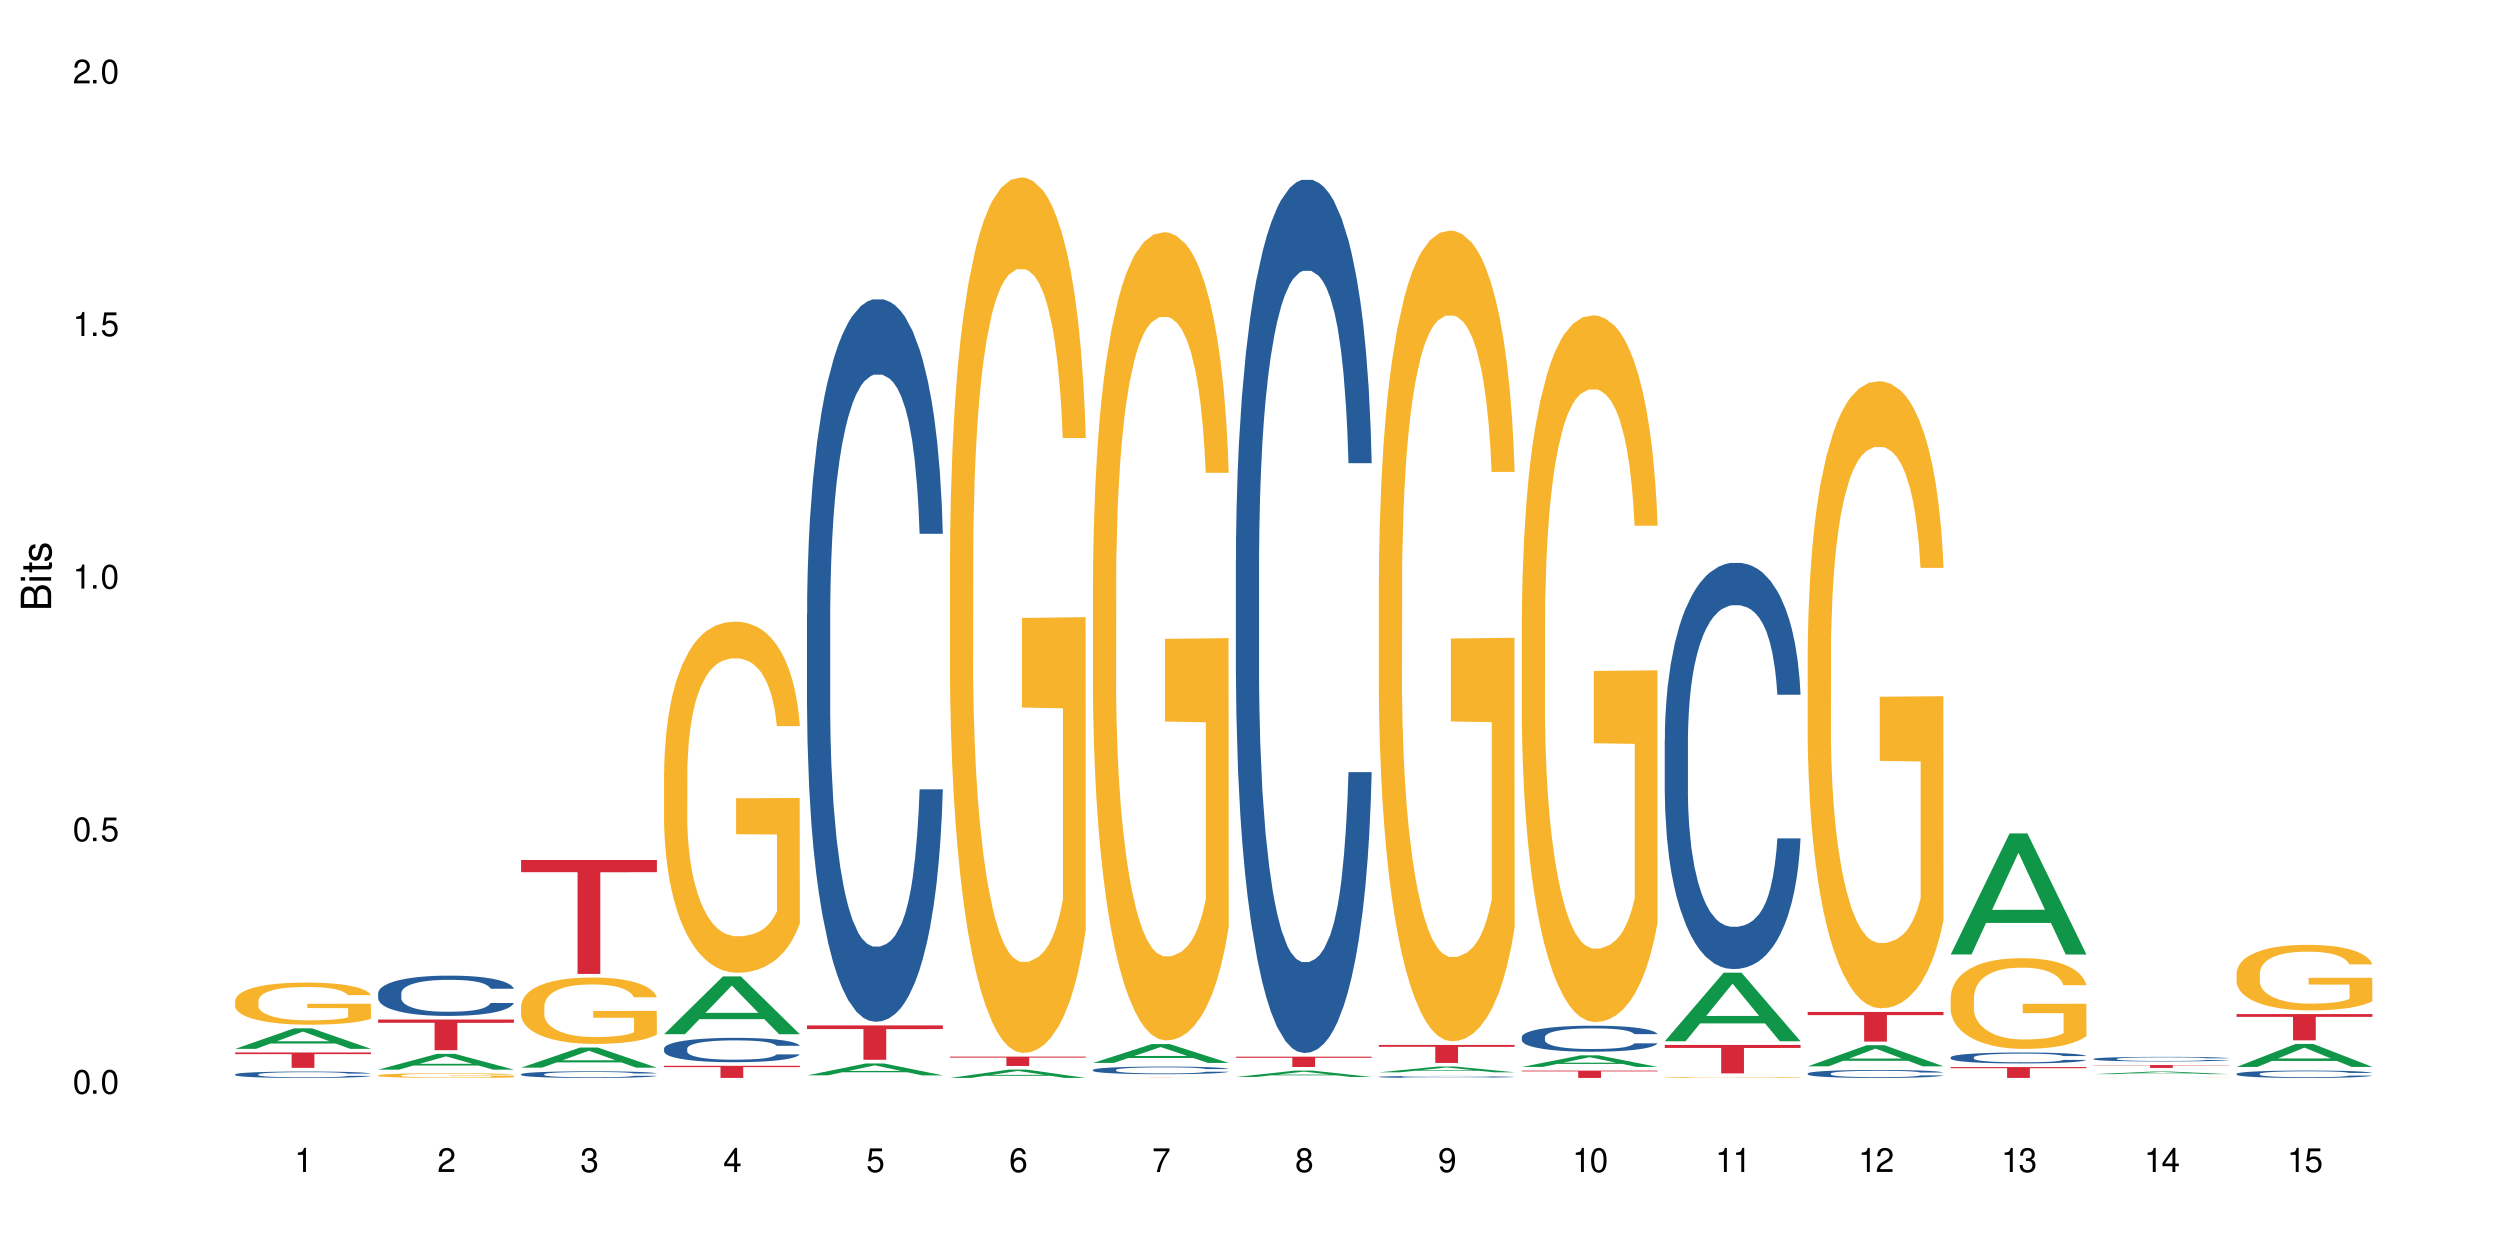 <?xml version="1.0" encoding="UTF-8"?>
<svg xmlns="http://www.w3.org/2000/svg" xmlns:xlink="http://www.w3.org/1999/xlink" width="720" height="360" viewBox="0 0 720 360">
<defs>
<g>
<g id="glyph-0-0">
</g>
<g id="glyph-0-1">
<path d="M 2.641 -6.938 C 2 -6.938 1.422 -6.656 1.078 -6.172 C 0.641 -5.562 0.406 -4.641 0.406 -3.359 C 0.406 -1.016 1.188 0.219 2.641 0.219 C 4.078 0.219 4.859 -1.016 4.859 -3.297 C 4.859 -4.641 4.656 -5.547 4.203 -6.172 C 3.844 -6.656 3.281 -6.938 2.641 -6.938 Z M 2.641 -6.188 C 3.547 -6.188 4 -5.25 4 -3.375 C 4 -1.406 3.562 -0.484 2.625 -0.484 C 1.734 -0.484 1.281 -1.438 1.281 -3.344 C 1.281 -5.25 1.734 -6.188 2.641 -6.188 Z M 2.641 -6.188 "/>
</g>
<g id="glyph-0-2">
<path d="M 1.828 -1 L 0.828 -1 L 0.828 0 L 1.828 0 Z M 1.828 -1 "/>
</g>
<g id="glyph-0-3">
<path d="M 4.562 -6.797 L 1.062 -6.797 L 0.547 -3.094 L 1.328 -3.094 C 1.719 -3.562 2.047 -3.734 2.578 -3.734 C 3.484 -3.734 4.062 -3.109 4.062 -2.094 C 4.062 -1.125 3.484 -0.531 2.578 -0.531 C 1.828 -0.531 1.375 -0.906 1.188 -1.672 L 0.328 -1.672 C 0.453 -1.109 0.547 -0.844 0.75 -0.594 C 1.125 -0.078 1.828 0.219 2.594 0.219 C 3.969 0.219 4.922 -0.781 4.922 -2.219 C 4.922 -3.562 4.031 -4.484 2.719 -4.484 C 2.25 -4.484 1.859 -4.359 1.469 -4.062 L 1.734 -5.969 L 4.562 -5.969 Z M 4.562 -6.797 "/>
</g>
<g id="glyph-0-4">
<path d="M 2.484 -4.938 L 2.484 0 L 3.328 0 L 3.328 -6.938 L 2.766 -6.938 C 2.469 -5.875 2.281 -5.734 0.984 -5.562 L 0.984 -4.938 Z M 2.484 -4.938 "/>
</g>
<g id="glyph-0-5">
<path d="M 4.859 -0.828 L 1.281 -0.828 C 1.359 -1.406 1.672 -1.781 2.5 -2.281 L 3.469 -2.828 C 4.406 -3.344 4.906 -4.062 4.906 -4.906 C 4.906 -5.484 4.672 -6.031 4.266 -6.406 C 3.859 -6.766 3.375 -6.938 2.719 -6.938 C 1.859 -6.938 1.219 -6.625 0.844 -6.031 C 0.609 -5.672 0.5 -5.234 0.484 -4.531 L 1.328 -4.531 C 1.359 -5.016 1.406 -5.281 1.531 -5.516 C 1.75 -5.938 2.188 -6.203 2.703 -6.203 C 3.469 -6.203 4.031 -5.641 4.031 -4.891 C 4.031 -4.344 3.719 -3.859 3.125 -3.516 L 2.234 -3 C 0.812 -2.172 0.406 -1.531 0.328 -0.016 L 4.859 -0.016 Z M 4.859 -0.828 "/>
</g>
<g id="glyph-0-6">
<path d="M 2.125 -3.188 L 2.578 -3.188 C 3.5 -3.188 3.984 -2.766 3.984 -1.922 C 3.984 -1.062 3.469 -0.531 2.594 -0.531 C 1.656 -0.531 1.203 -1 1.156 -2.016 L 0.312 -2.016 C 0.344 -1.453 0.438 -1.094 0.609 -0.781 C 0.953 -0.109 1.625 0.219 2.547 0.219 C 3.953 0.219 4.859 -0.625 4.859 -1.938 C 4.859 -2.828 4.516 -3.297 3.703 -3.594 C 4.344 -3.844 4.656 -4.328 4.656 -5.031 C 4.656 -6.219 3.875 -6.938 2.578 -6.938 C 1.203 -6.938 0.484 -6.172 0.453 -4.703 L 1.297 -4.703 C 1.312 -5.125 1.344 -5.359 1.453 -5.578 C 1.641 -5.969 2.062 -6.203 2.594 -6.203 C 3.344 -6.203 3.797 -5.75 3.797 -5 C 3.797 -4.516 3.609 -4.219 3.25 -4.047 C 3.016 -3.953 2.703 -3.922 2.125 -3.906 Z M 2.125 -3.188 "/>
</g>
<g id="glyph-0-7">
<path d="M 3.141 -1.672 L 3.141 0 L 3.984 0 L 3.984 -1.672 L 4.984 -1.672 L 4.984 -2.438 L 3.984 -2.438 L 3.984 -6.938 L 3.359 -6.938 L 0.266 -2.578 L 0.266 -1.672 Z M 3.141 -2.438 L 1 -2.438 L 3.141 -5.5 Z M 3.141 -2.438 "/>
</g>
<g id="glyph-0-8">
<path d="M 4.781 -5.125 C 4.609 -6.266 3.891 -6.938 2.844 -6.938 C 2.094 -6.938 1.422 -6.578 1.031 -5.953 C 0.594 -5.266 0.406 -4.422 0.406 -3.172 C 0.406 -2 0.578 -1.25 0.984 -0.641 C 1.359 -0.078 1.953 0.219 2.703 0.219 C 3.984 0.219 4.922 -0.75 4.922 -2.094 C 4.922 -3.375 4.062 -4.281 2.844 -4.281 C 2.172 -4.281 1.641 -4.031 1.281 -3.516 C 1.281 -5.234 1.828 -6.188 2.797 -6.188 C 3.391 -6.188 3.797 -5.797 3.938 -5.125 Z M 2.734 -3.531 C 3.547 -3.531 4.062 -2.953 4.062 -2.031 C 4.062 -1.156 3.484 -0.531 2.703 -0.531 C 1.922 -0.531 1.328 -1.188 1.328 -2.078 C 1.328 -2.938 1.906 -3.531 2.734 -3.531 Z M 2.734 -3.531 "/>
</g>
<g id="glyph-0-9">
<path d="M 4.984 -6.797 L 0.438 -6.797 L 0.438 -5.969 L 4.109 -5.969 C 2.5 -3.656 1.828 -2.234 1.328 0 L 2.219 0 C 2.594 -2.172 3.453 -4.047 4.984 -6.094 Z M 4.984 -6.797 "/>
</g>
<g id="glyph-0-10">
<path d="M 3.75 -3.656 C 4.469 -4.094 4.688 -4.438 4.688 -5.078 C 4.688 -6.172 3.844 -6.938 2.641 -6.938 C 1.438 -6.938 0.594 -6.172 0.594 -5.094 C 0.594 -4.438 0.812 -4.094 1.516 -3.656 C 0.734 -3.266 0.359 -2.703 0.359 -1.922 C 0.359 -0.656 1.281 0.219 2.641 0.219 C 3.984 0.219 4.922 -0.656 4.922 -1.922 C 4.922 -2.703 4.531 -3.266 3.75 -3.656 Z M 2.641 -6.188 C 3.359 -6.188 3.812 -5.75 3.812 -5.062 C 3.812 -4.406 3.344 -3.984 2.641 -3.984 C 1.922 -3.984 1.453 -4.406 1.453 -5.078 C 1.453 -5.75 1.922 -6.188 2.641 -6.188 Z M 2.641 -3.266 C 3.484 -3.266 4.062 -2.719 4.062 -1.906 C 4.062 -1.078 3.484 -0.531 2.625 -0.531 C 1.797 -0.531 1.219 -1.094 1.219 -1.906 C 1.219 -2.719 1.781 -3.266 2.641 -3.266 Z M 2.641 -3.266 "/>
</g>
<g id="glyph-0-11">
<path d="M 0.516 -1.578 C 0.672 -0.453 1.406 0.219 2.438 0.219 C 3.188 0.219 3.859 -0.141 4.266 -0.766 C 4.688 -1.453 4.891 -2.297 4.891 -3.547 C 4.891 -4.719 4.703 -5.453 4.312 -6.078 C 3.938 -6.641 3.344 -6.938 2.594 -6.938 C 1.297 -6.938 0.359 -5.969 0.359 -4.625 C 0.359 -3.344 1.234 -2.453 2.453 -2.453 C 3.094 -2.453 3.578 -2.672 4.016 -3.203 C 4 -1.484 3.469 -0.531 2.5 -0.531 C 1.906 -0.531 1.484 -0.906 1.359 -1.578 Z M 2.578 -6.203 C 3.375 -6.203 3.969 -5.531 3.969 -4.641 C 3.969 -3.797 3.391 -3.188 2.547 -3.188 C 1.734 -3.188 1.234 -3.766 1.234 -4.688 C 1.234 -5.562 1.797 -6.203 2.578 -6.203 Z M 2.578 -6.203 "/>
</g>
<g id="glyph-1-0">
</g>
<g id="glyph-1-1">
<path d="M 0 -0.953 L 0 -4.891 C 0 -5.719 -0.234 -6.344 -0.734 -6.797 C -1.188 -7.234 -1.812 -7.469 -2.5 -7.469 C -3.547 -7.469 -4.188 -7 -4.625 -5.875 C -4.984 -6.688 -5.625 -7.094 -6.531 -7.094 C -7.172 -7.094 -7.734 -6.859 -8.141 -6.391 C -8.562 -5.922 -8.75 -5.344 -8.75 -4.5 L -8.75 -0.953 Z M -4.984 -2.062 L -7.766 -2.062 L -7.766 -4.219 C -7.766 -4.844 -7.688 -5.203 -7.453 -5.5 C -7.219 -5.812 -6.859 -5.969 -6.375 -5.969 C -5.891 -5.969 -5.531 -5.812 -5.297 -5.5 C -5.062 -5.203 -4.984 -4.844 -4.984 -4.219 Z M -0.984 -2.062 L -4 -2.062 L -4 -4.781 C -4 -5.766 -3.438 -6.359 -2.484 -6.359 C -1.547 -6.359 -0.984 -5.766 -0.984 -4.781 Z M -0.984 -2.062 "/>
</g>
<g id="glyph-1-2">
<path d="M -6.281 -1.797 L -6.281 -0.797 L 0 -0.797 L 0 -1.797 Z M -8.75 -1.797 L -8.75 -0.797 L -7.484 -0.797 L -7.484 -1.797 Z M -8.75 -1.797 "/>
</g>
<g id="glyph-1-3">
<path d="M -6.281 -3.047 L -6.281 -2.016 L -8.016 -2.016 L -8.016 -1.016 L -6.281 -1.016 L -6.281 -0.172 L -5.469 -0.172 L -5.469 -1.016 L -0.719 -1.016 C -0.078 -1.016 0.281 -1.453 0.281 -2.234 C 0.281 -2.5 0.25 -2.719 0.188 -3.047 L -0.641 -3.047 C -0.609 -2.906 -0.594 -2.766 -0.594 -2.562 C -0.594 -2.141 -0.719 -2.016 -1.156 -2.016 L -5.469 -2.016 L -5.469 -3.047 Z M -6.281 -3.047 "/>
</g>
<g id="glyph-1-4">
<path d="M -4.531 -5.25 C -5.766 -5.25 -6.469 -4.422 -6.469 -2.969 C -6.469 -1.516 -5.719 -0.562 -4.547 -0.562 C -3.562 -0.562 -3.094 -1.062 -2.734 -2.562 L -2.516 -3.484 C -2.344 -4.188 -2.094 -4.469 -1.641 -4.469 C -1.047 -4.469 -0.641 -3.875 -0.641 -3 C -0.641 -2.453 -0.797 -2 -1.062 -1.75 C -1.25 -1.594 -1.422 -1.531 -1.875 -1.469 L -1.875 -0.406 C -0.422 -0.453 0.281 -1.266 0.281 -2.922 C 0.281 -4.5 -0.5 -5.516 -1.719 -5.516 C -2.656 -5.516 -3.172 -4.984 -3.469 -3.734 L -3.703 -2.766 C -3.891 -1.953 -4.156 -1.609 -4.594 -1.609 C -5.188 -1.609 -5.547 -2.125 -5.547 -2.938 C -5.547 -3.75 -5.203 -4.172 -4.531 -4.203 Z M -4.531 -5.25 "/>
</g>
</g>
</defs>
<rect x="-72" y="-36" width="864" height="432" fill="rgb(100%, 100%, 100%)" fill-opacity="1"/>
<path fill-rule="nonzero" fill="rgb(6.275%, 58.824%, 28.235%)" fill-opacity="1" d="M 67.73 302.07 L 67.773 302.062 L 84.695 296.156 L 89.836 296.156 L 106.844 302.074 L 100.867 302.074 L 96.605 300.531 L 77.926 300.531 L 73.75 302.07 L 67.73 302.07 L 79.723 299.891 L 94.895 299.887 L 87.328 297.121 L 87.246 297.117 L 87.16 297.133 L 79.684 299.887 L 79.723 299.891 Z M 67.73 302.07 "/>
<path fill-rule="nonzero" fill="rgb(14.51%, 36.078%, 60%)" fill-opacity="1" d="M 67.73 309.406 L 67.777 309.402 L 67.777 309.363 L 67.922 309.301 L 68.254 309.219 L 68.59 309.16 L 69.449 309.062 L 70.641 308.965 L 71.879 308.891 L 72.785 308.848 L 73.598 308.812 L 75.457 308.75 L 76.652 308.719 L 77.938 308.688 L 79.512 308.66 L 80.656 308.641 L 83.234 308.613 L 85.141 308.602 L 86.621 308.598 L 89.816 308.598 L 91.723 308.605 L 93.105 308.613 L 94.633 308.629 L 95.922 308.641 L 98.164 308.68 L 100.168 308.727 L 101.074 308.754 L 102.504 308.809 L 103.602 308.859 L 104.363 308.902 L 105.223 308.965 L 105.984 309.043 L 106.559 309.129 L 106.844 309.199 L 100.168 309.199 L 99.832 309.133 L 99.449 309.082 L 98.734 309.012 L 98.02 308.961 L 97.02 308.914 L 96.113 308.879 L 94.871 308.848 L 93.773 308.828 L 92.629 308.812 L 91.531 308.801 L 89.434 308.793 L 87 308.793 L 86.094 308.797 L 84.234 308.809 L 83.234 308.82 L 81.801 308.844 L 80.801 308.867 L 79.609 308.898 L 78.797 308.93 L 77.797 308.973 L 77.078 309.012 L 76.27 309.066 L 75.793 309.109 L 75.363 309.16 L 74.98 309.215 L 74.695 309.273 L 74.504 309.336 L 74.41 309.398 L 74.41 309.66 L 74.504 309.723 L 74.742 309.793 L 75.363 309.895 L 76.27 309.984 L 77.32 310.059 L 78.32 310.109 L 78.891 310.133 L 79.656 310.16 L 80.848 310.191 L 82.566 310.227 L 83.566 310.242 L 85.094 310.254 L 86.668 310.262 L 88.766 310.262 L 90.625 310.254 L 91.867 310.246 L 93.156 310.23 L 94.918 310.203 L 96.016 310.176 L 96.969 310.145 L 97.688 310.113 L 98.164 310.086 L 98.879 310.031 L 99.449 309.973 L 99.879 309.914 L 100.168 309.855 L 106.844 309.855 L 106.559 309.926 L 106.129 309.992 L 105.699 310.039 L 105.031 310.102 L 104.27 310.152 L 103.172 310.211 L 102.266 310.25 L 101.074 310.293 L 99.977 310.324 L 98.781 310.355 L 97.02 310.387 L 95.875 310.406 L 94.633 310.422 L 93.156 310.434 L 91.293 310.445 L 89.289 310.453 L 85.426 310.453 L 83.949 310.445 L 81.992 310.43 L 79.559 310.398 L 77.797 310.367 L 76.414 310.336 L 75.219 310.301 L 73.883 310.254 L 72.168 310.18 L 71.117 310.121 L 70.402 310.074 L 69.59 310.008 L 69.02 309.949 L 68.352 309.855 L 67.875 309.734 L 67.73 309.641 Z M 67.73 309.406 "/>
<path fill-rule="nonzero" fill="rgb(96.863%, 70.196%, 16.863%)" fill-opacity="1" d="M 67.73 288.184 L 67.777 288.172 L 67.777 287.949 L 67.969 287.449 L 68.445 286.766 L 69.066 286.199 L 69.734 285.758 L 70.164 285.523 L 70.879 285.191 L 71.5 284.949 L 73.074 284.449 L 75.078 283.984 L 76.172 283.785 L 77.414 283.598 L 79.18 283.387 L 79.988 283.309 L 82.469 283.133 L 85.285 283.02 L 88.383 282.988 L 89.816 283 L 91.77 283.043 L 94.441 283.164 L 95.969 283.277 L 97.16 283.387 L 98.402 283.531 L 99.926 283.754 L 101.359 284.02 L 102.504 284.285 L 103.648 284.617 L 104.602 284.969 L 105.414 285.359 L 106.129 285.824 L 106.559 286.211 L 106.844 286.598 L 100.215 286.598 L 99.832 286.211 L 99.402 285.91 L 98.688 285.547 L 97.973 285.281 L 97.258 285.07 L 95.922 284.781 L 94.777 284.605 L 93.344 284.449 L 91.961 284.352 L 90.387 284.285 L 89.434 284.262 L 86.906 284.262 L 84.617 284.34 L 83.281 284.426 L 82.328 284.516 L 80.992 284.684 L 80.18 284.816 L 79.703 284.902 L 78.273 285.246 L 77.32 285.559 L 76.793 285.77 L 76.125 286.102 L 75.648 286.398 L 75.125 286.84 L 74.84 287.176 L 74.457 287.926 L 74.41 289.922 L 74.551 290.34 L 74.84 290.797 L 75.219 291.195 L 75.793 291.613 L 76.363 291.938 L 77.367 292.367 L 78.227 292.656 L 78.891 292.844 L 80.18 293.145 L 80.703 293.242 L 81.945 293.441 L 83.234 293.598 L 84.809 293.73 L 86 293.797 L 87.906 293.852 L 90.34 293.852 L 93.203 293.785 L 95.016 293.695 L 96.254 293.609 L 97.066 293.531 L 98.066 293.41 L 98.781 293.297 L 99.449 293.176 L 100.262 292.988 L 100.262 290.34 L 88.48 290.328 L 88.48 289.09 L 106.797 289.078 L 106.844 293.41 L 105.844 293.707 L 104.602 293.996 L 103.41 294.215 L 102.168 294.406 L 100.406 294.617 L 98.973 294.75 L 96.781 294.902 L 94.777 295.004 L 92.676 295.07 L 90.816 295.102 L 88.621 295.113 L 86.668 295.09 L 84.57 295.023 L 82.898 294.938 L 81.371 294.824 L 79.848 294.684 L 77.938 294.449 L 76.699 294.262 L 75.41 294.027 L 74.121 293.75 L 72.977 293.453 L 72.215 293.219 L 71.453 292.953 L 70.641 292.621 L 69.879 292.246 L 69.305 291.902 L 68.781 291.516 L 68.398 291.148 L 68.016 290.652 L 67.828 290.254 L 67.73 289.91 Z M 67.73 288.184 "/>
<path fill-rule="nonzero" fill="rgb(83.922%, 15.686%, 22.353%)" fill-opacity="1" d="M 67.73 303.117 L 106.844 303.117 L 106.844 303.594 L 90.543 303.598 L 90.543 307.555 L 83.984 307.555 L 83.984 303.602 L 83.891 303.594 L 67.73 303.594 Z M 67.73 303.117 "/>
<path fill-rule="nonzero" fill="rgb(6.275%, 58.824%, 28.235%)" fill-opacity="1" d="M 108.902 308.059 L 108.945 308.051 L 125.867 303.508 L 131.008 303.508 L 148.016 308.062 L 142.039 308.062 L 137.777 306.871 L 119.098 306.871 L 114.922 308.059 L 108.902 308.059 L 120.895 306.379 L 136.062 306.375 L 128.5 304.25 L 128.418 304.246 L 128.332 304.258 L 120.855 306.375 L 120.895 306.379 Z M 108.902 308.059 "/>
<path fill-rule="nonzero" fill="rgb(14.51%, 36.078%, 60%)" fill-opacity="1" d="M 108.902 286.035 L 108.949 286.023 L 108.949 285.77 L 109.094 285.367 L 109.426 284.859 L 109.762 284.508 L 110.621 283.883 L 111.812 283.277 L 113.051 282.812 L 113.957 282.535 L 114.77 282.324 L 116.629 281.934 L 117.82 281.73 L 119.109 281.551 L 120.684 281.371 L 121.828 281.266 L 124.406 281.094 L 126.312 281.02 L 127.793 280.988 L 130.988 280.988 L 132.895 281.031 L 134.277 281.082 L 135.805 281.168 L 137.094 281.266 L 139.336 281.496 L 141.336 281.793 L 142.242 281.965 L 143.676 282.293 L 144.773 282.609 L 145.535 282.887 L 146.395 283.277 L 147.156 283.754 L 147.73 284.297 L 148.016 284.754 L 141.336 284.754 L 141.004 284.328 L 140.621 284 L 139.906 283.566 L 139.191 283.258 L 138.191 282.949 L 137.285 282.75 L 136.043 282.547 L 134.945 282.418 L 133.801 282.324 L 132.703 282.262 L 130.605 282.195 L 128.172 282.195 L 127.266 282.219 L 125.406 282.305 L 124.406 282.379 L 122.973 282.527 L 121.973 282.664 L 120.781 282.875 L 119.969 283.055 L 118.969 283.332 L 118.25 283.574 L 117.441 283.926 L 116.965 284.191 L 116.535 284.488 L 116.152 284.836 L 115.867 285.207 L 115.676 285.602 L 115.582 285.98 L 115.582 287.625 L 115.676 288.008 L 115.914 288.453 L 116.535 289.102 L 117.441 289.66 L 118.488 290.105 L 119.492 290.426 L 120.062 290.574 L 120.828 290.742 L 122.02 290.957 L 123.738 291.168 L 124.738 291.254 L 126.266 291.336 L 127.84 291.379 L 129.938 291.379 L 131.797 291.336 L 133.039 291.285 L 134.324 291.199 L 136.09 291.02 L 137.188 290.848 L 138.141 290.648 L 138.859 290.445 L 139.336 290.277 L 140.051 289.949 L 140.621 289.586 L 141.051 289.215 L 141.336 288.855 L 148.016 288.855 L 147.73 289.281 L 147.301 289.695 L 146.871 290 L 146.203 290.371 L 145.441 290.699 L 144.344 291.07 L 143.438 291.316 L 142.242 291.582 L 141.148 291.781 L 139.953 291.961 L 138.191 292.176 L 137.043 292.281 L 135.805 292.375 L 134.324 292.461 L 132.465 292.535 L 130.461 292.578 L 128.602 292.59 L 126.598 292.566 L 125.121 292.523 L 123.164 292.43 L 120.73 292.238 L 118.969 292.035 L 117.582 291.836 L 116.391 291.625 L 115.055 291.336 L 113.34 290.871 L 112.289 290.512 L 111.574 290.215 L 110.762 289.801 L 110.191 289.43 L 109.523 288.836 L 109.047 288.082 L 108.902 287.5 Z M 108.902 286.035 "/>
<path fill-rule="nonzero" fill="rgb(96.863%, 70.196%, 16.863%)" fill-opacity="1" d="M 108.902 309.684 L 108.949 309.68 L 108.949 309.656 L 109.141 309.602 L 109.617 309.523 L 110.238 309.461 L 110.906 309.41 L 111.336 309.387 L 112.051 309.348 L 112.672 309.32 L 114.246 309.266 L 116.25 309.215 L 117.344 309.191 L 118.586 309.172 L 120.352 309.148 L 121.16 309.141 L 123.641 309.117 L 126.457 309.105 L 129.555 309.102 L 130.988 309.105 L 132.941 309.109 L 135.613 309.121 L 137.141 309.137 L 138.332 309.148 L 139.574 309.164 L 141.098 309.188 L 142.531 309.219 L 143.676 309.246 L 144.82 309.285 L 145.773 309.324 L 146.586 309.367 L 147.301 309.418 L 147.73 309.461 L 148.016 309.504 L 141.387 309.504 L 141.004 309.461 L 140.574 309.43 L 139.859 309.387 L 139.145 309.359 L 138.43 309.336 L 137.094 309.305 L 135.949 309.281 L 134.516 309.266 L 133.133 309.254 L 131.559 309.246 L 128.078 309.246 L 125.789 309.254 L 124.453 309.262 L 123.5 309.273 L 122.164 309.293 L 121.352 309.305 L 120.875 309.316 L 119.445 309.355 L 118.488 309.391 L 117.965 309.414 L 117.297 309.449 L 116.82 309.484 L 116.297 309.531 L 116.008 309.57 L 115.629 309.652 L 115.582 309.875 L 115.723 309.922 L 116.008 309.973 L 116.391 310.02 L 116.965 310.066 L 117.535 310.102 L 118.539 310.148 L 119.395 310.18 L 120.062 310.203 L 121.352 310.234 L 121.875 310.246 L 123.117 310.27 L 124.406 310.285 L 125.98 310.301 L 127.172 310.309 L 129.078 310.312 L 131.512 310.312 L 134.375 310.305 L 136.188 310.297 L 137.426 310.285 L 138.238 310.277 L 139.238 310.266 L 139.953 310.254 L 140.621 310.238 L 141.434 310.219 L 141.434 309.922 L 129.652 309.922 L 129.652 309.781 L 147.969 309.781 L 148.016 310.266 L 147.016 310.297 L 145.773 310.328 L 144.582 310.355 L 143.34 310.375 L 141.578 310.398 L 140.145 310.414 L 137.949 310.43 L 135.949 310.441 L 133.848 310.449 L 131.988 310.453 L 127.84 310.453 L 125.742 310.445 L 124.07 310.434 L 122.543 310.422 L 121.02 310.406 L 119.109 310.379 L 117.871 310.359 L 115.293 310.305 L 114.148 310.27 L 112.625 310.215 L 111.812 310.176 L 111.051 310.137 L 110.477 310.098 L 109.953 310.055 L 109.57 310.012 L 109.188 309.957 L 108.996 309.914 L 108.902 309.875 Z M 108.902 309.684 "/>
<path fill-rule="nonzero" fill="rgb(83.922%, 15.686%, 22.353%)" fill-opacity="1" d="M 108.902 293.629 L 148.016 293.629 L 148.016 294.574 L 131.715 294.582 L 131.715 302.465 L 125.156 302.465 L 125.156 294.594 L 125.062 294.574 L 108.902 294.574 Z M 108.902 293.629 "/>
<path fill-rule="nonzero" fill="rgb(6.275%, 58.824%, 28.235%)" fill-opacity="1" d="M 150.074 307.488 L 150.117 307.48 L 167.039 301.695 L 172.18 301.695 L 189.188 307.492 L 183.211 307.492 L 178.949 305.98 L 160.27 305.98 L 156.09 307.488 L 150.074 307.488 L 162.066 305.352 L 177.234 305.348 L 169.672 302.641 L 169.59 302.637 L 169.504 302.652 L 162.027 305.348 L 162.066 305.352 Z M 150.074 307.488 "/>
<path fill-rule="nonzero" fill="rgb(14.51%, 36.078%, 60%)" fill-opacity="1" d="M 150.074 309.371 L 150.121 309.367 L 150.121 309.324 L 150.266 309.258 L 150.598 309.176 L 150.934 309.117 L 151.793 309.012 L 152.984 308.914 L 154.223 308.836 L 155.129 308.789 L 155.941 308.754 L 157.801 308.691 L 158.992 308.656 L 160.281 308.629 L 161.855 308.598 L 163 308.582 L 165.578 308.551 L 167.484 308.539 L 168.965 308.535 L 172.16 308.535 L 174.066 308.543 L 175.449 308.551 L 176.977 308.562 L 178.266 308.582 L 180.508 308.617 L 182.508 308.668 L 183.414 308.695 L 184.848 308.75 L 185.945 308.805 L 186.707 308.848 L 187.566 308.914 L 188.328 308.992 L 188.902 309.082 L 189.188 309.156 L 182.508 309.156 L 182.176 309.086 L 181.793 309.031 L 181.078 308.961 L 180.363 308.91 L 179.359 308.859 L 178.453 308.824 L 177.215 308.793 L 176.117 308.77 L 174.973 308.754 L 173.875 308.746 L 171.777 308.734 L 169.344 308.734 L 168.438 308.738 L 166.578 308.754 L 165.578 308.766 L 164.145 308.789 L 163.145 308.812 L 161.953 308.848 L 161.141 308.875 L 160.137 308.922 L 159.422 308.961 L 158.613 309.02 L 158.137 309.066 L 157.707 309.113 L 157.324 309.172 L 157.039 309.234 L 156.848 309.297 L 156.754 309.359 L 156.754 309.633 L 156.848 309.695 L 157.086 309.77 L 157.707 309.879 L 158.613 309.969 L 159.66 310.043 L 160.664 310.098 L 161.234 310.121 L 162 310.148 L 163.191 310.184 L 164.91 310.219 L 165.91 310.234 L 167.438 310.246 L 169.012 310.254 L 171.109 310.254 L 172.969 310.246 L 174.211 310.238 L 175.496 310.227 L 177.262 310.195 L 178.359 310.168 L 179.312 310.133 L 180.027 310.102 L 180.508 310.07 L 181.223 310.02 L 181.793 309.957 L 182.223 309.895 L 182.508 309.836 L 189.188 309.836 L 188.902 309.906 L 188.473 309.977 L 188.043 310.027 L 187.375 310.086 L 186.613 310.141 L 185.516 310.203 L 184.609 310.242 L 183.414 310.289 L 182.32 310.32 L 181.125 310.352 L 179.359 310.387 L 178.215 310.402 L 176.977 310.418 L 175.496 310.434 L 173.637 310.445 L 171.633 310.453 L 169.773 310.453 L 167.77 310.449 L 166.293 310.445 L 164.336 310.43 L 161.902 310.398 L 160.137 310.363 L 158.754 310.328 L 157.562 310.293 L 156.227 310.246 L 154.512 310.172 L 153.461 310.109 L 152.746 310.062 L 151.934 309.992 L 151.363 309.93 L 150.695 309.832 L 150.219 309.707 L 150.074 309.613 Z M 150.074 309.371 "/>
<path fill-rule="nonzero" fill="rgb(96.863%, 70.196%, 16.863%)" fill-opacity="1" d="M 150.074 289.719 L 150.121 289.699 L 150.121 289.352 L 150.312 288.566 L 150.789 287.48 L 151.41 286.59 L 152.078 285.895 L 152.508 285.527 L 153.223 285 L 153.844 284.617 L 155.418 283.832 L 157.418 283.098 L 158.516 282.785 L 159.758 282.488 L 161.523 282.156 L 162.332 282.031 L 164.812 281.754 L 167.629 281.578 L 170.727 281.527 L 172.16 281.543 L 174.113 281.613 L 176.785 281.805 L 178.312 281.98 L 179.504 282.156 L 180.746 282.383 L 182.27 282.73 L 183.703 283.148 L 184.848 283.57 L 185.992 284.094 L 186.945 284.652 L 187.758 285.266 L 188.473 285.996 L 188.902 286.609 L 189.188 287.219 L 182.559 287.219 L 182.176 286.609 L 181.746 286.137 L 181.031 285.562 L 180.316 285.141 L 179.602 284.809 L 178.266 284.355 L 177.121 284.074 L 175.688 283.832 L 174.305 283.676 L 172.73 283.57 L 171.777 283.535 L 169.25 283.535 L 166.961 283.656 L 165.625 283.797 L 164.672 283.938 L 163.336 284.199 L 162.523 284.406 L 162.047 284.547 L 160.617 285.09 L 159.66 285.578 L 159.137 285.91 L 158.469 286.434 L 157.992 286.906 L 157.469 287.605 L 157.18 288.129 L 156.801 289.316 L 156.754 292.461 L 156.895 293.125 L 157.18 293.84 L 157.562 294.469 L 158.137 295.133 L 158.707 295.641 L 159.711 296.32 L 160.566 296.773 L 161.234 297.07 L 162.523 297.543 L 163.047 297.699 L 164.289 298.016 L 165.578 298.258 L 167.148 298.469 L 168.344 298.574 L 170.25 298.66 L 172.684 298.66 L 175.547 298.555 L 177.359 298.418 L 178.598 298.277 L 179.41 298.156 L 180.41 297.961 L 181.125 297.789 L 181.793 297.594 L 182.605 297.297 L 182.605 293.125 L 170.824 293.105 L 170.824 291.148 L 189.141 291.133 L 189.188 297.961 L 188.188 298.434 L 186.945 298.887 L 185.754 299.238 L 184.512 299.535 L 182.746 299.867 L 181.316 300.074 L 179.121 300.32 L 177.121 300.477 L 175.02 300.582 L 173.16 300.637 L 170.965 300.652 L 169.012 300.617 L 166.91 300.512 L 165.242 300.371 L 163.715 300.199 L 162.191 299.973 L 160.281 299.605 L 159.043 299.309 L 157.754 298.941 L 156.465 298.504 L 155.32 298.031 L 154.559 297.664 L 153.793 297.246 L 152.984 296.723 L 152.219 296.129 L 151.648 295.586 L 151.125 294.977 L 150.742 294.398 L 150.359 293.613 L 150.168 292.984 L 150.074 292.441 Z M 150.074 289.719 "/>
<path fill-rule="nonzero" fill="rgb(83.922%, 15.686%, 22.353%)" fill-opacity="1" d="M 150.074 247.676 L 189.188 247.676 L 189.188 251.188 L 172.887 251.219 L 172.887 280.484 L 166.328 280.484 L 166.328 251.25 L 166.234 251.188 L 150.074 251.188 Z M 150.074 247.676 "/>
<path fill-rule="nonzero" fill="rgb(6.275%, 58.824%, 28.235%)" fill-opacity="1" d="M 191.246 297.852 L 191.289 297.836 L 208.211 281.195 L 213.352 281.195 L 230.359 297.867 L 224.383 297.867 L 220.121 293.516 L 201.441 293.516 L 197.262 297.852 L 191.246 297.852 L 203.238 291.715 L 218.406 291.699 L 210.844 283.918 L 210.762 283.902 L 210.676 283.949 L 203.195 291.699 L 203.238 291.715 Z M 191.246 297.852 "/>
<path fill-rule="nonzero" fill="rgb(14.51%, 36.078%, 60%)" fill-opacity="1" d="M 191.246 301.957 L 191.293 301.949 L 191.293 301.797 L 191.438 301.555 L 191.77 301.246 L 192.105 301.035 L 192.965 300.656 L 194.156 300.293 L 195.395 300.008 L 196.301 299.844 L 197.113 299.715 L 198.973 299.477 L 200.164 299.355 L 201.453 299.246 L 203.027 299.137 L 204.172 299.074 L 206.746 298.973 L 208.656 298.926 L 210.133 298.906 L 213.332 298.906 L 215.238 298.934 L 216.621 298.965 L 218.148 299.016 L 219.438 299.074 L 221.676 299.215 L 223.68 299.395 L 224.586 299.496 L 226.02 299.695 L 227.117 299.887 L 227.879 300.055 L 228.738 300.293 L 229.5 300.578 L 230.074 300.906 L 230.359 301.184 L 223.68 301.184 L 223.348 300.926 L 222.965 300.727 L 222.25 300.465 L 221.535 300.277 L 220.531 300.094 L 219.625 299.973 L 218.387 299.848 L 217.289 299.773 L 216.145 299.715 L 215.047 299.676 L 212.949 299.637 L 210.516 299.637 L 209.609 299.648 L 207.75 299.703 L 206.746 299.746 L 205.316 299.836 L 204.316 299.918 L 203.121 300.047 L 202.312 300.156 L 201.309 300.324 L 200.594 300.469 L 199.785 300.684 L 199.309 300.844 L 198.879 301.023 L 198.496 301.234 L 198.211 301.457 L 198.02 301.695 L 197.922 301.926 L 197.922 302.918 L 198.02 303.148 L 198.258 303.418 L 198.879 303.809 L 199.785 304.148 L 200.832 304.418 L 201.836 304.609 L 202.406 304.699 L 203.172 304.801 L 204.363 304.93 L 206.082 305.059 L 207.082 305.109 L 208.609 305.16 L 210.184 305.188 L 212.281 305.188 L 214.141 305.16 L 215.383 305.129 L 216.668 305.078 L 218.434 304.969 L 219.531 304.867 L 220.484 304.742 L 221.199 304.621 L 221.676 304.52 L 222.395 304.32 L 222.965 304.102 L 223.395 303.879 L 223.68 303.66 L 230.359 303.66 L 230.074 303.918 L 229.645 304.168 L 229.215 304.352 L 228.547 304.578 L 227.781 304.777 L 226.688 305 L 225.781 305.148 L 224.586 305.309 L 223.488 305.43 L 222.297 305.539 L 220.531 305.668 L 219.387 305.73 L 218.148 305.789 L 216.668 305.84 L 214.809 305.883 L 212.805 305.91 L 210.945 305.918 L 208.941 305.902 L 207.465 305.879 L 205.508 305.82 L 203.074 305.707 L 201.309 305.582 L 199.926 305.461 L 198.734 305.332 L 197.398 305.16 L 195.684 304.879 L 194.633 304.66 L 193.918 304.48 L 193.105 304.23 L 192.535 304.008 L 191.867 303.648 L 191.391 303.195 L 191.246 302.84 Z M 191.246 301.957 "/>
<path fill-rule="nonzero" fill="rgb(96.863%, 70.196%, 16.863%)" fill-opacity="1" d="M 191.246 222.336 L 191.293 222.242 L 191.293 220.395 L 191.484 216.238 L 191.961 210.512 L 192.582 205.801 L 193.25 202.109 L 193.68 200.168 L 194.395 197.398 L 195.016 195.363 L 196.59 191.207 L 198.59 187.328 L 199.688 185.668 L 200.93 184.098 L 202.695 182.344 L 203.504 181.695 L 205.984 180.219 L 208.801 179.293 L 211.898 179.016 L 213.332 179.109 L 215.285 179.48 L 217.957 180.496 L 219.484 181.418 L 220.676 182.344 L 221.918 183.543 L 223.441 185.391 L 224.875 187.605 L 226.02 189.824 L 227.164 192.594 L 228.117 195.551 L 228.93 198.781 L 229.645 202.66 L 230.074 205.895 L 230.359 209.125 L 223.73 209.125 L 223.348 205.895 L 222.918 203.402 L 222.203 200.352 L 221.488 198.137 L 220.77 196.383 L 219.438 193.98 L 218.293 192.5 L 216.859 191.207 L 215.477 190.379 L 213.902 189.824 L 212.949 189.637 L 210.422 189.637 L 208.133 190.285 L 206.797 191.023 L 205.84 191.762 L 204.508 193.148 L 203.695 194.258 L 203.219 194.996 L 201.789 197.859 L 200.832 200.445 L 200.309 202.199 L 199.641 204.969 L 199.164 207.465 L 198.641 211.16 L 198.352 213.93 L 197.973 220.211 L 197.922 236.836 L 198.066 240.344 L 198.352 244.133 L 198.734 247.457 L 199.309 250.965 L 199.879 253.645 L 200.883 257.246 L 201.738 259.648 L 202.406 261.219 L 203.695 263.711 L 204.219 264.543 L 205.461 266.207 L 206.746 267.5 L 208.32 268.609 L 209.516 269.16 L 211.422 269.625 L 213.855 269.625 L 216.719 269.07 L 218.531 268.332 L 219.77 267.59 L 220.582 266.945 L 221.582 265.93 L 222.297 265.004 L 222.965 263.988 L 223.777 262.418 L 223.777 240.344 L 211.996 240.254 L 211.996 229.906 L 230.312 229.816 L 230.359 265.93 L 229.355 268.422 L 228.117 270.824 L 226.926 272.672 L 225.684 274.242 L 223.918 275.996 L 222.488 277.105 L 220.293 278.398 L 218.293 279.23 L 216.191 279.785 L 214.332 280.059 L 212.137 280.152 L 210.184 279.969 L 208.082 279.414 L 206.414 278.676 L 204.887 277.75 L 203.359 276.551 L 201.453 274.609 L 200.215 273.039 L 198.926 271.102 L 197.637 268.793 L 196.492 266.297 L 195.73 264.359 L 194.965 262.141 L 194.156 259.371 L 193.391 256.23 L 192.82 253.367 L 192.297 250.137 L 191.914 247.086 L 191.531 242.93 L 191.34 239.605 L 191.246 236.742 Z M 191.246 222.336 "/>
<path fill-rule="nonzero" fill="rgb(83.922%, 15.686%, 22.353%)" fill-opacity="1" d="M 191.246 306.957 L 230.359 306.957 L 230.359 307.332 L 214.059 307.336 L 214.059 310.453 L 207.5 310.453 L 207.5 307.34 L 207.402 307.332 L 191.246 307.332 Z M 191.246 306.957 "/>
<path fill-rule="nonzero" fill="rgb(6.275%, 58.824%, 28.235%)" fill-opacity="1" d="M 232.418 309.703 L 232.461 309.703 L 249.383 306.27 L 254.523 306.27 L 271.531 309.707 L 265.555 309.707 L 261.293 308.809 L 242.613 308.809 L 238.434 309.703 L 232.418 309.703 L 244.41 308.438 L 259.578 308.438 L 252.016 306.832 L 251.934 306.828 L 251.848 306.836 L 244.367 308.438 L 244.41 308.438 Z M 232.418 309.703 "/>
<path fill-rule="nonzero" fill="rgb(14.51%, 36.078%, 60%)" fill-opacity="1" d="M 232.418 176.75 L 232.465 176.559 L 232.465 171.996 L 232.609 164.77 L 232.941 155.641 L 233.277 149.367 L 234.133 138.145 L 235.328 127.305 L 236.566 118.938 L 237.473 113.992 L 238.285 110.191 L 240.145 103.156 L 241.336 99.543 L 242.625 96.309 L 244.199 93.074 L 245.344 91.172 L 247.918 88.133 L 249.828 86.801 L 251.305 86.23 L 254.504 86.23 L 256.41 86.988 L 257.793 87.941 L 259.32 89.461 L 260.609 91.172 L 262.848 95.355 L 264.852 100.684 L 265.758 103.727 L 267.191 109.621 L 268.285 115.324 L 269.051 120.27 L 269.91 127.305 L 270.672 135.863 L 271.246 145.562 L 271.531 153.738 L 264.852 153.738 L 264.52 146.133 L 264.137 140.238 L 263.422 132.441 L 262.707 126.926 L 261.703 121.41 L 260.797 117.797 L 259.559 114.184 L 258.461 111.902 L 257.316 110.191 L 256.219 109.051 L 254.121 107.91 L 251.688 107.91 L 250.781 108.289 L 248.922 109.809 L 247.918 111.141 L 246.488 113.805 L 245.488 116.277 L 244.293 120.078 L 243.484 123.312 L 242.48 128.258 L 241.766 132.629 L 240.957 138.906 L 240.48 143.66 L 240.051 148.984 L 239.668 155.262 L 239.383 161.918 L 239.191 168.953 L 239.094 175.801 L 239.094 205.277 L 239.191 212.121 L 239.43 220.109 L 240.051 231.711 L 240.957 241.789 L 242.004 249.777 L 243.008 255.48 L 243.578 258.145 L 244.344 261.188 L 245.535 264.988 L 247.25 268.793 L 248.254 270.312 L 249.781 271.836 L 251.355 272.598 L 253.453 272.598 L 255.312 271.836 L 256.555 270.883 L 257.84 269.363 L 259.605 266.129 L 260.703 263.086 L 261.656 259.473 L 262.371 255.859 L 262.848 252.816 L 263.566 246.922 L 264.137 240.457 L 264.566 233.801 L 264.852 227.336 L 271.531 227.336 L 271.246 234.941 L 270.816 242.359 L 270.387 247.875 L 269.719 254.531 L 268.953 260.426 L 267.859 267.082 L 266.953 271.453 L 265.758 276.211 L 264.66 279.824 L 263.469 283.055 L 261.703 286.859 L 260.559 288.762 L 259.32 290.473 L 257.84 291.992 L 255.98 293.324 L 253.977 294.086 L 252.117 294.273 L 250.113 293.895 L 248.637 293.133 L 246.68 291.422 L 244.246 288 L 242.48 284.387 L 241.098 280.773 L 239.906 276.969 L 238.57 271.836 L 236.852 263.469 L 235.805 257 L 235.09 251.676 L 234.277 244.262 L 233.707 237.605 L 233.039 226.953 L 232.559 213.453 L 232.418 202.992 Z M 232.418 176.75 "/>
<path fill-rule="nonzero" fill="rgb(83.922%, 15.686%, 22.353%)" fill-opacity="1" d="M 232.418 295.316 L 271.531 295.316 L 271.531 296.379 L 255.23 296.387 L 255.23 305.227 L 248.672 305.227 L 248.672 296.395 L 248.574 296.379 L 232.418 296.379 Z M 232.418 295.316 "/>
<path fill-rule="nonzero" fill="rgb(6.275%, 58.824%, 28.235%)" fill-opacity="1" d="M 273.59 310.453 L 273.629 310.449 L 290.555 308.043 L 295.695 308.043 L 312.703 310.453 L 306.727 310.453 L 302.465 309.824 L 283.785 309.824 L 279.605 310.453 L 273.59 310.453 L 285.582 309.566 L 300.75 309.562 L 293.188 308.438 L 293.105 308.434 L 293.02 308.441 L 285.539 309.562 L 285.582 309.566 Z M 273.59 310.453 "/>
<path fill-rule="nonzero" fill="rgb(96.863%, 70.196%, 16.863%)" fill-opacity="1" d="M 273.59 159.086 L 273.637 158.855 L 273.637 154.246 L 273.828 143.883 L 274.305 129.605 L 274.926 117.859 L 275.594 108.645 L 276.023 103.809 L 276.738 96.898 L 277.355 91.832 L 278.93 81.469 L 280.934 71.797 L 282.031 67.648 L 283.273 63.734 L 285.035 59.359 L 285.848 57.746 L 288.328 54.062 L 291.141 51.758 L 294.242 51.066 L 295.672 51.297 L 297.629 52.219 L 300.301 54.754 L 301.828 57.055 L 303.02 59.359 L 304.258 62.352 L 305.785 66.957 L 307.215 72.488 L 308.363 78.016 L 309.508 84.922 L 310.461 92.293 L 311.27 100.355 L 311.988 110.027 L 312.414 118.09 L 312.703 126.148 L 306.07 126.148 L 305.691 118.09 L 305.262 111.871 L 304.547 104.27 L 303.832 98.742 L 303.113 94.367 L 301.777 88.379 L 300.633 84.691 L 299.203 81.469 L 297.82 79.395 L 296.246 78.016 L 295.293 77.555 L 292.766 77.555 L 290.473 79.164 L 289.141 81.008 L 288.184 82.852 L 286.848 86.305 L 286.039 89.07 L 285.562 90.91 L 284.129 98.051 L 283.176 104.5 L 282.652 108.875 L 281.984 115.785 L 281.508 122.004 L 280.98 131.215 L 280.695 138.125 L 280.316 153.785 L 280.266 195.242 L 280.41 203.996 L 280.695 213.438 L 281.078 221.73 L 281.648 230.48 L 282.223 237.16 L 283.223 246.145 L 284.082 252.133 L 284.75 256.047 L 286.039 262.266 L 286.562 264.336 L 287.805 268.484 L 289.09 271.707 L 290.664 274.473 L 291.859 275.852 L 293.766 277.004 L 296.199 277.004 L 299.059 275.621 L 300.871 273.781 L 302.113 271.938 L 302.922 270.324 L 303.926 267.793 L 304.641 265.488 L 305.309 262.957 L 306.121 259.039 L 306.121 203.996 L 294.34 203.766 L 294.34 177.969 L 312.656 177.738 L 312.703 267.793 L 311.699 274.012 L 310.461 280 L 309.27 284.605 L 308.027 288.52 L 306.262 292.895 L 304.832 295.66 L 302.637 298.883 L 300.633 300.957 L 298.535 302.34 L 296.676 303.031 L 294.48 303.262 L 292.527 302.801 L 290.426 301.418 L 288.758 299.574 L 287.23 297.273 L 285.703 294.277 L 283.797 289.441 L 282.555 285.527 L 281.27 280.691 L 279.98 274.934 L 278.836 268.715 L 278.074 263.875 L 277.309 258.348 L 276.5 251.441 L 275.734 243.609 L 275.164 236.469 L 274.637 228.41 L 274.258 220.809 L 273.875 210.445 L 273.684 202.152 L 273.59 195.012 Z M 273.59 159.086 "/>
<path fill-rule="nonzero" fill="rgb(83.922%, 15.686%, 22.353%)" fill-opacity="1" d="M 273.59 304.301 L 312.703 304.301 L 312.703 304.59 L 296.402 304.594 L 296.402 307 L 289.844 307 L 289.844 304.598 L 289.746 304.59 L 273.59 304.59 Z M 273.59 304.301 "/>
<path fill-rule="nonzero" fill="rgb(6.275%, 58.824%, 28.235%)" fill-opacity="1" d="M 314.762 306.125 L 314.801 306.121 L 331.727 300.684 L 336.867 300.684 L 353.875 306.129 L 347.898 306.129 L 343.637 304.707 L 324.957 304.707 L 320.777 306.125 L 314.762 306.125 L 326.754 304.121 L 341.922 304.113 L 334.359 301.574 L 334.273 301.566 L 334.191 301.582 L 326.711 304.113 L 326.754 304.121 Z M 314.762 306.125 "/>
<path fill-rule="nonzero" fill="rgb(14.51%, 36.078%, 60%)" fill-opacity="1" d="M 314.762 308.129 L 314.809 308.129 L 314.809 308.078 L 314.953 308.004 L 315.285 307.906 L 315.621 307.84 L 316.477 307.723 L 317.672 307.605 L 318.91 307.516 L 319.816 307.465 L 320.629 307.426 L 322.488 307.352 L 323.68 307.312 L 324.969 307.277 L 326.543 307.242 L 327.688 307.223 L 330.262 307.191 L 332.172 307.176 L 333.648 307.172 L 336.844 307.172 L 338.754 307.18 L 340.137 307.188 L 341.664 307.207 L 342.949 307.223 L 345.191 307.27 L 347.195 307.324 L 348.102 307.355 L 349.531 307.418 L 350.629 307.48 L 351.395 307.531 L 352.25 307.605 L 353.016 307.695 L 353.586 307.801 L 353.875 307.887 L 347.195 307.887 L 346.863 307.805 L 346.48 307.742 L 345.766 307.66 L 345.051 307.602 L 344.047 307.543 L 343.141 307.504 L 341.902 307.469 L 340.805 307.441 L 339.66 307.426 L 338.562 307.414 L 336.465 307.402 L 334.031 307.402 L 333.125 307.406 L 331.266 307.422 L 330.262 307.434 L 328.832 307.465 L 327.832 307.488 L 326.637 307.531 L 325.828 307.562 L 324.824 307.617 L 324.109 307.664 L 323.297 307.73 L 322.82 307.777 L 322.391 307.836 L 322.012 307.902 L 321.727 307.973 L 321.535 308.047 L 321.438 308.121 L 321.438 308.43 L 321.535 308.504 L 321.773 308.59 L 322.391 308.711 L 323.297 308.816 L 324.348 308.902 L 325.352 308.961 L 325.922 308.992 L 326.684 309.023 L 327.879 309.062 L 329.594 309.105 L 330.598 309.121 L 332.121 309.137 L 333.695 309.145 L 335.797 309.145 L 337.656 309.137 L 338.895 309.125 L 340.184 309.109 L 341.949 309.074 L 343.047 309.043 L 344 309.004 L 344.715 308.965 L 345.191 308.934 L 345.906 308.871 L 346.48 308.805 L 346.91 308.734 L 347.195 308.664 L 353.875 308.664 L 353.586 308.746 L 353.16 308.824 L 352.73 308.883 L 352.062 308.953 L 351.297 309.016 L 350.199 309.086 L 349.293 309.133 L 348.102 309.184 L 347.004 309.219 L 345.812 309.254 L 344.047 309.293 L 342.902 309.316 L 341.664 309.332 L 340.184 309.348 L 338.324 309.363 L 336.32 309.371 L 334.461 309.375 L 332.457 309.371 L 330.977 309.359 L 329.023 309.344 L 326.59 309.309 L 324.824 309.27 L 323.441 309.23 L 322.25 309.191 L 320.914 309.137 L 319.195 309.047 L 318.148 308.98 L 317.434 308.922 L 316.621 308.844 L 316.047 308.773 L 315.379 308.66 L 314.902 308.52 L 314.762 308.406 Z M 314.762 308.129 "/>
<path fill-rule="nonzero" fill="rgb(96.863%, 70.196%, 16.863%)" fill-opacity="1" d="M 314.762 166.562 L 314.809 166.352 L 314.809 162.098 L 315 152.531 L 315.477 139.352 L 316.098 128.512 L 316.766 120.008 L 317.191 115.543 L 317.91 109.164 L 318.527 104.488 L 320.102 94.922 L 322.105 85.992 L 323.203 82.168 L 324.445 78.551 L 326.207 74.512 L 327.02 73.023 L 329.5 69.625 L 332.312 67.5 L 335.414 66.859 L 336.844 67.074 L 338.801 67.922 L 341.473 70.262 L 343 72.387 L 344.191 74.512 L 345.43 77.277 L 346.957 81.527 L 348.387 86.633 L 349.531 91.734 L 350.68 98.109 L 351.633 104.914 L 352.441 112.355 L 353.16 121.281 L 353.586 128.723 L 353.875 136.164 L 347.242 136.164 L 346.863 128.723 L 346.434 122.984 L 345.719 115.969 L 345 110.867 L 344.285 106.828 L 342.949 101.301 L 341.805 97.898 L 340.375 94.922 L 338.992 93.008 L 337.418 91.734 L 336.465 91.309 L 333.938 91.309 L 331.645 92.797 L 330.309 94.496 L 329.355 96.195 L 328.02 99.387 L 327.211 101.938 L 326.734 103.637 L 325.301 110.227 L 324.348 116.18 L 323.824 120.219 L 323.156 126.598 L 322.68 132.336 L 322.152 140.84 L 321.867 147.219 L 321.484 161.672 L 321.438 199.938 L 321.582 208.016 L 321.867 216.734 L 322.25 224.387 L 322.82 232.465 L 323.395 238.629 L 324.395 246.922 L 325.254 252.449 L 325.922 256.062 L 327.211 261.801 L 327.734 263.715 L 328.977 267.543 L 330.262 270.52 L 331.836 273.07 L 333.031 274.344 L 334.938 275.406 L 337.371 275.406 L 340.23 274.133 L 342.043 272.43 L 343.285 270.73 L 344.094 269.242 L 345.098 266.902 L 345.812 264.777 L 346.48 262.438 L 347.293 258.824 L 347.293 208.016 L 335.508 207.805 L 335.508 183.996 L 353.824 183.781 L 353.875 266.902 L 352.871 272.645 L 351.633 278.172 L 350.438 282.422 L 349.199 286.035 L 347.434 290.074 L 346.004 292.625 L 343.809 295.602 L 341.805 297.516 L 339.707 298.793 L 337.848 299.43 L 335.652 299.641 L 333.695 299.215 L 331.598 297.941 L 329.93 296.242 L 328.402 294.113 L 326.875 291.352 L 324.969 286.887 L 323.727 283.273 L 322.441 278.809 L 321.152 273.492 L 320.008 267.754 L 319.246 263.289 L 318.48 258.188 L 317.672 251.809 L 316.906 244.582 L 316.336 237.992 L 315.809 230.551 L 315.43 223.535 L 315.047 213.969 L 314.855 206.316 L 314.762 199.727 Z M 314.762 166.562 "/>
<path fill-rule="nonzero" fill="rgb(83.922%, 15.686%, 22.353%)" fill-opacity="1" d="M 314.762 310.414 L 353.875 310.414 L 353.875 310.418 L 337.574 310.418 L 337.574 310.453 L 331.016 310.453 L 331.016 310.418 L 314.762 310.418 Z M 314.762 310.414 "/>
<path fill-rule="nonzero" fill="rgb(6.275%, 58.824%, 28.235%)" fill-opacity="1" d="M 355.934 310.164 L 355.973 310.164 L 372.898 308.34 L 378.039 308.34 L 395.047 310.168 L 389.07 310.168 L 384.809 309.691 L 366.129 309.691 L 361.949 310.164 L 355.934 310.164 L 367.926 309.492 L 383.094 309.492 L 375.531 308.637 L 375.445 308.637 L 375.363 308.641 L 367.883 309.492 L 367.926 309.492 Z M 355.934 310.164 "/>
<path fill-rule="nonzero" fill="rgb(14.51%, 36.078%, 60%)" fill-opacity="1" d="M 355.934 161.223 L 355.98 160.992 L 355.98 155.477 L 356.125 146.742 L 356.457 135.707 L 356.789 128.121 L 357.648 114.562 L 358.844 101.457 L 360.082 91.344 L 360.988 85.367 L 361.801 80.77 L 363.66 72.266 L 364.852 67.898 L 366.141 63.988 L 367.715 60.082 L 368.859 57.785 L 371.434 54.105 L 373.344 52.496 L 374.82 51.809 L 378.016 51.809 L 379.926 52.727 L 381.309 53.875 L 382.836 55.715 L 384.121 57.785 L 386.363 62.84 L 388.367 69.277 L 389.273 72.953 L 390.703 80.082 L 391.801 86.977 L 392.566 92.953 L 393.422 101.457 L 394.188 111.801 L 394.758 123.527 L 395.047 133.41 L 388.367 133.41 L 388.035 124.215 L 387.652 117.09 L 386.938 107.664 L 386.223 101 L 385.219 94.332 L 384.312 89.965 L 383.074 85.598 L 381.977 82.84 L 380.832 80.77 L 379.734 79.391 L 377.637 78.012 L 375.203 78.012 L 374.297 78.473 L 372.438 80.312 L 371.434 81.918 L 370.004 85.137 L 369 88.125 L 367.809 92.723 L 367 96.633 L 365.996 102.609 L 365.281 107.895 L 364.469 115.48 L 363.992 121.227 L 363.562 127.664 L 363.184 135.25 L 362.895 143.293 L 362.707 151.801 L 362.609 160.074 L 362.609 195.703 L 362.707 203.98 L 362.945 213.633 L 363.562 227.656 L 364.469 239.836 L 365.52 249.492 L 366.52 256.387 L 367.094 259.605 L 367.855 263.285 L 369.051 267.883 L 370.766 272.48 L 371.77 274.316 L 373.293 276.156 L 374.867 277.074 L 376.969 277.074 L 378.828 276.156 L 380.066 275.008 L 381.355 273.168 L 383.121 269.262 L 384.219 265.582 L 385.172 261.215 L 385.887 256.848 L 386.363 253.172 L 387.078 246.043 L 387.652 238.23 L 388.082 230.184 L 388.367 222.367 L 395.047 222.367 L 394.758 231.562 L 394.328 240.527 L 393.902 247.195 L 393.234 255.238 L 392.469 262.363 L 391.371 270.41 L 390.465 275.695 L 389.273 281.445 L 388.176 285.812 L 386.984 289.719 L 385.219 294.316 L 384.074 296.613 L 382.836 298.684 L 381.355 300.523 L 379.496 302.133 L 377.492 303.051 L 375.633 303.281 L 373.629 302.82 L 372.148 301.902 L 370.195 299.832 L 367.762 295.695 L 365.996 291.328 L 364.613 286.961 L 363.422 282.363 L 362.086 276.156 L 360.367 266.043 L 359.32 258.227 L 358.602 251.789 L 357.793 242.824 L 357.219 234.781 L 356.551 221.91 L 356.074 205.586 L 355.934 192.945 Z M 355.934 161.223 "/>
<path fill-rule="nonzero" fill="rgb(83.922%, 15.686%, 22.353%)" fill-opacity="1" d="M 355.934 304.324 L 395.047 304.324 L 395.047 304.641 L 378.746 304.645 L 378.746 307.297 L 372.188 307.297 L 372.188 304.648 L 372.09 304.641 L 355.934 304.641 Z M 355.934 304.324 "/>
<path fill-rule="nonzero" fill="rgb(6.275%, 58.824%, 28.235%)" fill-opacity="1" d="M 397.105 308.828 L 397.145 308.828 L 414.07 307.164 L 419.211 307.164 L 436.219 308.828 L 430.242 308.828 L 425.98 308.395 L 407.301 308.395 L 403.121 308.828 L 397.105 308.828 L 409.098 308.215 L 424.266 308.215 L 416.703 307.434 L 416.617 307.434 L 416.535 307.438 L 409.055 308.215 L 409.098 308.215 Z M 397.105 308.828 "/>
<path fill-rule="nonzero" fill="rgb(14.51%, 36.078%, 60%)" fill-opacity="1" d="M 397.105 310.125 L 397.152 310.125 L 397.152 310.113 L 397.293 310.09 L 397.629 310.066 L 397.961 310.047 L 398.82 310.016 L 400.012 309.988 L 401.254 309.965 L 402.16 309.949 L 402.973 309.938 L 404.832 309.918 L 406.023 309.91 L 407.312 309.898 L 408.887 309.891 L 410.031 309.887 L 412.605 309.875 L 414.516 309.871 L 419.188 309.871 L 421.098 309.875 L 422.48 309.875 L 424.008 309.879 L 425.293 309.887 L 427.535 309.898 L 429.539 309.91 L 430.445 309.922 L 431.875 309.938 L 432.973 309.953 L 433.738 309.965 L 434.594 309.988 L 435.359 310.012 L 435.93 310.039 L 436.219 310.062 L 429.539 310.062 L 429.207 310.039 L 428.824 310.023 L 428.109 310 L 427.395 309.984 L 426.391 309.969 L 425.484 309.961 L 424.246 309.949 L 423.148 309.941 L 422.004 309.938 L 420.906 309.934 L 415.469 309.934 L 413.609 309.938 L 412.605 309.941 L 411.176 309.949 L 410.172 309.957 L 408.98 309.965 L 408.172 309.977 L 407.168 309.988 L 406.453 310 L 405.641 310.02 L 405.164 310.031 L 404.734 310.047 L 404.355 310.066 L 404.066 310.082 L 403.879 310.102 L 403.781 310.121 L 403.781 310.207 L 403.879 310.223 L 404.117 310.246 L 404.734 310.277 L 405.641 310.309 L 406.691 310.328 L 407.691 310.348 L 408.266 310.352 L 409.027 310.363 L 410.223 310.371 L 411.938 310.383 L 412.941 310.387 L 414.465 310.391 L 416.039 310.395 L 418.141 310.395 L 420 310.391 L 421.238 310.391 L 422.527 310.383 L 424.293 310.375 L 425.391 310.367 L 426.344 310.355 L 427.059 310.348 L 427.535 310.34 L 428.25 310.32 L 428.824 310.305 L 429.254 310.285 L 429.539 310.266 L 436.219 310.266 L 435.93 310.289 L 435.5 310.309 L 435.07 310.324 L 434.406 310.344 L 433.641 310.359 L 432.543 310.379 L 431.637 310.391 L 430.445 310.402 L 429.348 310.414 L 428.156 310.422 L 426.391 310.434 L 425.246 310.438 L 424.008 310.445 L 422.527 310.449 L 420.668 310.453 L 413.32 310.453 L 411.367 310.445 L 408.934 310.438 L 407.168 310.426 L 405.785 310.418 L 404.594 310.406 L 403.258 310.391 L 401.539 310.367 L 400.492 310.352 L 399.773 310.336 L 398.965 310.312 L 398.391 310.297 L 397.723 310.266 L 397.246 310.227 L 397.105 310.199 Z M 397.105 310.125 "/>
<path fill-rule="nonzero" fill="rgb(96.863%, 70.196%, 16.863%)" fill-opacity="1" d="M 397.105 166.402 L 397.152 166.188 L 397.152 161.926 L 397.344 152.328 L 397.82 139.109 L 398.441 128.23 L 399.105 119.703 L 399.535 115.223 L 400.254 108.828 L 400.871 104.137 L 402.445 94.539 L 404.449 85.582 L 405.547 81.746 L 406.785 78.121 L 408.551 74.07 L 409.363 72.578 L 411.844 69.164 L 414.656 67.031 L 417.758 66.391 L 419.188 66.605 L 421.145 67.457 L 423.816 69.805 L 425.34 71.938 L 426.535 74.07 L 427.773 76.84 L 429.301 81.105 L 430.73 86.223 L 431.875 91.34 L 433.02 97.738 L 433.977 104.562 L 434.785 112.027 L 435.5 120.98 L 435.93 128.445 L 436.219 135.91 L 429.586 135.91 L 429.207 128.445 L 428.777 122.688 L 428.059 115.652 L 427.344 110.535 L 426.629 106.48 L 425.293 100.938 L 424.148 97.527 L 422.719 94.539 L 421.336 92.621 L 419.762 91.34 L 418.809 90.914 L 416.277 90.914 L 413.988 92.406 L 412.652 94.113 L 411.699 95.82 L 410.363 99.02 L 409.555 101.578 L 409.078 103.281 L 407.645 109.895 L 406.691 115.863 L 406.168 119.914 L 405.5 126.312 L 405.023 132.07 L 404.496 140.602 L 404.211 146.996 L 403.828 161.5 L 403.781 199.883 L 403.926 207.984 L 404.211 216.727 L 404.594 224.406 L 405.164 232.508 L 405.738 238.691 L 406.738 247.008 L 407.598 252.551 L 408.266 256.176 L 409.555 261.934 L 410.078 263.855 L 411.316 267.691 L 412.605 270.68 L 414.18 273.238 L 415.371 274.516 L 417.281 275.582 L 419.715 275.582 L 422.574 274.305 L 424.387 272.598 L 425.629 270.891 L 426.438 269.398 L 427.441 267.055 L 428.156 264.922 L 428.824 262.574 L 429.633 258.949 L 429.633 207.984 L 417.852 207.773 L 417.852 183.887 L 436.168 183.676 L 436.219 267.055 L 435.215 272.809 L 433.977 278.355 L 432.781 282.621 L 431.543 286.246 L 429.777 290.297 L 428.348 292.855 L 426.152 295.84 L 424.148 297.758 L 422.051 299.039 L 420.191 299.68 L 417.996 299.891 L 416.039 299.465 L 413.941 298.188 L 412.273 296.48 L 410.746 294.348 L 409.219 291.574 L 407.312 287.098 L 406.07 283.473 L 404.785 278.996 L 403.496 273.664 L 402.352 267.906 L 401.586 263.43 L 400.824 258.309 L 400.012 251.914 L 399.25 244.664 L 398.68 238.051 L 398.152 230.59 L 397.773 223.551 L 397.391 213.957 L 397.199 206.277 L 397.105 199.668 Z M 397.105 166.402 "/>
<path fill-rule="nonzero" fill="rgb(83.922%, 15.686%, 22.353%)" fill-opacity="1" d="M 397.105 300.934 L 436.219 300.934 L 436.219 301.488 L 419.914 301.492 L 419.914 306.121 L 413.359 306.121 L 413.359 301.5 L 413.262 301.488 L 397.105 301.488 Z M 397.105 300.934 "/>
<path fill-rule="nonzero" fill="rgb(6.275%, 58.824%, 28.235%)" fill-opacity="1" d="M 438.277 307.281 L 438.316 307.277 L 455.242 303.938 L 460.383 303.938 L 477.387 307.285 L 471.414 307.285 L 467.152 306.41 L 448.473 306.41 L 444.293 307.281 L 438.277 307.281 L 450.27 306.051 L 465.438 306.047 L 457.875 304.484 L 457.789 304.48 L 457.707 304.488 L 450.227 306.047 L 450.27 306.051 Z M 438.277 307.281 "/>
<path fill-rule="nonzero" fill="rgb(14.51%, 36.078%, 60%)" fill-opacity="1" d="M 438.277 298.664 L 438.324 298.656 L 438.324 298.492 L 438.465 298.23 L 438.801 297.902 L 439.133 297.676 L 439.992 297.273 L 441.184 296.883 L 442.426 296.582 L 443.332 296.402 L 444.141 296.266 L 446.004 296.012 L 447.195 295.883 L 448.484 295.766 L 450.059 295.648 L 451.203 295.582 L 453.777 295.469 L 455.688 295.422 L 457.164 295.402 L 460.359 295.402 L 462.27 295.43 L 463.652 295.465 L 465.176 295.52 L 466.465 295.582 L 468.707 295.73 L 470.711 295.922 L 471.617 296.031 L 473.047 296.246 L 474.145 296.449 L 474.91 296.629 L 475.766 296.883 L 476.531 297.191 L 477.102 297.539 L 477.387 297.832 L 470.711 297.832 L 470.375 297.559 L 469.996 297.348 L 469.281 297.066 L 468.562 296.867 L 467.562 296.668 L 466.656 296.539 L 465.418 296.41 L 464.32 296.328 L 463.176 296.266 L 462.078 296.223 L 459.977 296.184 L 457.547 296.184 L 456.641 296.195 L 454.781 296.25 L 453.777 296.301 L 452.348 296.395 L 451.344 296.484 L 450.152 296.621 L 449.34 296.738 L 448.34 296.914 L 447.625 297.074 L 446.812 297.301 L 446.336 297.469 L 445.906 297.664 L 445.527 297.887 L 445.238 298.129 L 445.047 298.383 L 444.953 298.629 L 444.953 299.691 L 445.047 299.938 L 445.289 300.223 L 445.906 300.641 L 446.812 301.004 L 447.863 301.293 L 448.863 301.496 L 449.438 301.594 L 450.199 301.703 L 451.395 301.84 L 453.109 301.977 L 454.113 302.031 L 455.637 302.086 L 457.211 302.113 L 459.312 302.113 L 461.172 302.086 L 462.41 302.051 L 463.699 301.996 L 465.465 301.883 L 466.562 301.773 L 467.516 301.641 L 468.23 301.512 L 468.707 301.402 L 469.422 301.191 L 469.996 300.957 L 470.426 300.719 L 470.711 300.484 L 477.387 300.484 L 477.102 300.758 L 476.672 301.023 L 476.242 301.223 L 475.574 301.465 L 474.812 301.676 L 473.715 301.914 L 472.809 302.074 L 471.617 302.246 L 470.52 302.375 L 469.328 302.492 L 467.562 302.629 L 466.418 302.695 L 465.176 302.758 L 463.699 302.812 L 461.84 302.859 L 459.836 302.887 L 457.977 302.895 L 455.973 302.883 L 454.492 302.855 L 452.539 302.793 L 450.105 302.668 L 448.34 302.539 L 446.957 302.41 L 445.766 302.273 L 444.43 302.086 L 442.711 301.785 L 441.664 301.551 L 440.945 301.359 L 440.137 301.094 L 439.562 300.855 L 438.895 300.469 L 438.418 299.984 L 438.277 299.609 Z M 438.277 298.664 "/>
<path fill-rule="nonzero" fill="rgb(96.863%, 70.196%, 16.863%)" fill-opacity="1" d="M 438.277 177.992 L 438.324 177.809 L 438.324 174.09 L 438.516 165.723 L 438.992 154.199 L 439.609 144.719 L 440.277 137.281 L 440.707 133.379 L 441.422 127.801 L 442.043 123.711 L 443.617 115.348 L 445.621 107.539 L 446.719 104.195 L 447.957 101.035 L 449.723 97.504 L 450.535 96.199 L 453.016 93.227 L 455.828 91.367 L 458.93 90.809 L 460.359 90.996 L 462.316 91.738 L 464.988 93.785 L 466.512 95.645 L 467.707 97.504 L 468.945 99.918 L 470.473 103.637 L 471.902 108.098 L 473.047 112.559 L 474.191 118.137 L 475.148 124.086 L 475.957 130.59 L 476.672 138.398 L 477.102 144.902 L 477.387 151.41 L 470.758 151.41 L 470.375 144.902 L 469.949 139.887 L 469.23 133.75 L 468.516 129.289 L 467.801 125.758 L 466.465 120.926 L 465.32 117.949 L 463.891 115.348 L 462.508 113.676 L 460.934 112.559 L 459.977 112.188 L 457.449 112.188 L 455.16 113.488 L 453.824 114.977 L 452.871 116.465 L 451.535 119.25 L 450.727 121.48 L 450.246 122.969 L 448.816 128.73 L 447.863 133.938 L 447.34 137.469 L 446.672 143.047 L 446.195 148.062 L 445.668 155.5 L 445.383 161.078 L 445 173.719 L 444.953 207.176 L 445.098 214.242 L 445.383 221.863 L 445.766 228.555 L 446.336 235.617 L 446.91 241.008 L 447.91 248.258 L 448.77 253.094 L 449.438 256.254 L 450.727 261.273 L 451.25 262.945 L 452.488 266.289 L 453.777 268.895 L 455.352 271.125 L 456.543 272.238 L 458.453 273.168 L 460.883 273.168 L 463.746 272.055 L 465.559 270.566 L 466.801 269.078 L 467.609 267.777 L 468.613 265.734 L 469.328 263.875 L 469.996 261.828 L 470.805 258.668 L 470.805 214.242 L 459.023 214.055 L 459.023 193.234 L 477.34 193.051 L 477.387 265.734 L 476.387 270.754 L 475.148 275.586 L 473.953 279.305 L 472.715 282.465 L 470.949 285.996 L 469.52 288.227 L 467.324 290.828 L 465.32 292.5 L 463.223 293.617 L 461.363 294.176 L 459.168 294.359 L 457.211 293.988 L 455.113 292.875 L 453.445 291.387 L 451.918 289.527 L 450.391 287.109 L 448.484 283.207 L 447.242 280.047 L 445.953 276.145 L 444.668 271.496 L 443.523 266.477 L 442.758 262.574 L 441.996 258.113 L 441.184 252.535 L 440.422 246.215 L 439.848 240.453 L 439.324 233.945 L 438.941 227.812 L 438.562 219.445 L 438.371 212.754 L 438.277 206.992 Z M 438.277 177.992 "/>
<path fill-rule="nonzero" fill="rgb(83.922%, 15.686%, 22.353%)" fill-opacity="1" d="M 438.277 308.328 L 477.387 308.328 L 477.387 308.555 L 461.086 308.555 L 461.086 310.453 L 454.527 310.453 L 454.527 308.559 L 454.434 308.555 L 438.277 308.555 Z M 438.277 308.328 "/>
<path fill-rule="nonzero" fill="rgb(6.275%, 58.824%, 28.235%)" fill-opacity="1" d="M 479.445 299.875 L 479.488 299.855 L 496.414 280.137 L 501.551 280.137 L 518.559 299.891 L 512.586 299.891 L 508.32 294.734 L 489.645 294.734 L 485.465 299.875 L 479.445 299.875 L 491.441 292.602 L 506.609 292.582 L 499.047 283.367 L 498.961 283.348 L 498.879 283.402 L 491.398 292.582 L 491.441 292.602 Z M 479.445 299.875 "/>
<path fill-rule="nonzero" fill="rgb(14.51%, 36.078%, 60%)" fill-opacity="1" d="M 479.445 213.023 L 479.496 212.918 L 479.496 210.352 L 479.637 206.289 L 479.973 201.156 L 480.305 197.629 L 481.164 191.32 L 482.355 185.227 L 483.598 180.52 L 484.504 177.742 L 485.312 175.602 L 487.176 171.648 L 488.367 169.617 L 489.656 167.797 L 491.23 165.98 L 492.375 164.91 L 494.949 163.203 L 496.855 162.453 L 498.336 162.133 L 501.531 162.133 L 503.441 162.559 L 504.824 163.094 L 506.348 163.949 L 507.637 164.91 L 509.879 167.266 L 511.883 170.258 L 512.789 171.969 L 514.219 175.281 L 515.316 178.488 L 516.078 181.27 L 516.938 185.227 L 517.703 190.035 L 518.273 195.488 L 518.559 200.086 L 511.883 200.086 L 511.547 195.809 L 511.168 192.496 L 510.453 188.113 L 509.734 185.012 L 508.734 181.91 L 507.828 179.879 L 506.586 177.848 L 505.492 176.566 L 504.348 175.602 L 503.25 174.961 L 501.148 174.32 L 498.719 174.32 L 497.812 174.535 L 495.949 175.391 L 494.949 176.137 L 493.52 177.633 L 492.516 179.023 L 491.324 181.164 L 490.512 182.98 L 489.512 185.762 L 488.797 188.219 L 487.984 191.746 L 487.508 194.422 L 487.078 197.414 L 486.699 200.941 L 486.41 204.684 L 486.219 208.641 L 486.125 212.488 L 486.125 229.059 L 486.219 232.91 L 486.457 237.398 L 487.078 243.922 L 487.984 249.59 L 489.035 254.078 L 490.035 257.285 L 490.609 258.781 L 491.371 260.492 L 492.562 262.633 L 494.281 264.77 L 495.281 265.625 L 496.809 266.48 L 498.383 266.906 L 500.48 266.906 L 502.344 266.48 L 503.582 265.945 L 504.871 265.09 L 506.637 263.273 L 507.734 261.562 L 508.688 259.531 L 509.402 257.5 L 509.879 255.789 L 510.594 252.477 L 511.168 248.84 L 511.598 245.098 L 511.883 241.461 L 518.559 241.461 L 518.273 245.738 L 517.844 249.91 L 517.414 253.008 L 516.746 256.75 L 515.984 260.066 L 514.887 263.809 L 513.98 266.266 L 512.789 268.941 L 511.691 270.973 L 510.5 272.789 L 508.734 274.926 L 507.59 275.996 L 506.348 276.957 L 504.871 277.812 L 503.012 278.562 L 501.008 278.988 L 499.148 279.098 L 497.145 278.883 L 495.664 278.453 L 493.711 277.492 L 491.277 275.566 L 489.512 273.535 L 488.129 271.504 L 486.938 269.367 L 485.602 266.48 L 483.883 261.777 L 482.832 258.141 L 482.117 255.148 L 481.309 250.977 L 480.734 247.234 L 480.066 241.25 L 479.59 233.656 L 479.445 227.777 Z M 479.445 213.023 "/>
<path fill-rule="nonzero" fill="rgb(96.863%, 70.196%, 16.863%)" fill-opacity="1" d="M 479.445 310.297 L 479.496 310.297 L 479.496 310.289 L 479.688 310.277 L 480.164 310.262 L 480.781 310.25 L 481.449 310.238 L 481.879 310.234 L 482.594 310.227 L 483.215 310.223 L 484.789 310.211 L 486.793 310.199 L 487.891 310.195 L 489.129 310.191 L 490.895 310.184 L 491.707 310.184 L 494.188 310.18 L 497 310.176 L 503.488 310.176 L 506.16 310.18 L 507.684 310.184 L 508.879 310.184 L 510.117 310.188 L 511.645 310.195 L 513.074 310.199 L 515.363 310.215 L 516.316 310.223 L 517.129 310.23 L 517.844 310.242 L 518.273 310.25 L 518.559 310.258 L 511.93 310.258 L 511.547 310.25 L 511.121 310.242 L 510.402 310.234 L 509.688 310.23 L 508.973 310.223 L 507.637 310.219 L 506.492 310.215 L 505.062 310.211 L 503.68 310.207 L 496.332 310.207 L 494.996 310.211 L 494.043 310.211 L 492.707 310.215 L 491.898 310.219 L 491.418 310.219 L 489.988 310.227 L 489.035 310.234 L 488.512 310.238 L 487.844 310.246 L 487.363 310.254 L 486.84 310.266 L 486.555 310.273 L 486.172 310.289 L 486.125 310.336 L 486.27 310.344 L 486.555 310.355 L 486.938 310.363 L 487.508 310.375 L 488.082 310.383 L 489.082 310.391 L 489.941 310.398 L 490.609 310.402 L 491.898 310.41 L 492.422 310.41 L 493.66 310.418 L 494.949 310.418 L 496.523 310.422 L 497.715 310.426 L 504.918 310.426 L 506.73 310.422 L 507.973 310.422 L 508.781 310.418 L 509.785 310.414 L 510.5 310.414 L 511.168 310.41 L 511.977 310.406 L 511.977 310.344 L 500.195 310.344 L 500.195 310.316 L 518.512 310.316 L 518.559 310.414 L 517.559 310.422 L 516.316 310.43 L 515.125 310.434 L 513.887 310.438 L 512.121 310.441 L 510.691 310.445 L 508.496 310.449 L 506.492 310.453 L 496.285 310.453 L 494.617 310.449 L 493.09 310.449 L 491.562 310.445 L 489.656 310.438 L 488.414 310.434 L 487.125 310.43 L 485.84 310.422 L 484.695 310.418 L 483.93 310.41 L 483.168 310.406 L 482.355 310.398 L 481.594 310.391 L 481.02 310.379 L 480.496 310.371 L 480.113 310.363 L 479.734 310.352 L 479.543 310.344 L 479.445 310.336 Z M 479.445 310.297 "/>
<path fill-rule="nonzero" fill="rgb(83.922%, 15.686%, 22.353%)" fill-opacity="1" d="M 479.445 300.934 L 518.559 300.934 L 518.559 301.812 L 502.258 301.82 L 502.258 309.133 L 495.699 309.133 L 495.699 301.828 L 495.605 301.812 L 479.445 301.812 Z M 479.445 300.934 "/>
<path fill-rule="nonzero" fill="rgb(6.275%, 58.824%, 28.235%)" fill-opacity="1" d="M 520.617 307.105 L 520.66 307.102 L 537.586 301.02 L 542.723 301.02 L 559.73 307.109 L 553.758 307.109 L 549.492 305.52 L 530.816 305.52 L 526.637 307.105 L 520.617 307.105 L 532.613 304.863 L 547.781 304.859 L 540.219 302.016 L 540.133 302.008 L 540.051 302.027 L 532.57 304.859 L 532.613 304.863 Z M 520.617 307.105 "/>
<path fill-rule="nonzero" fill="rgb(14.51%, 36.078%, 60%)" fill-opacity="1" d="M 520.617 309.156 L 520.668 309.152 L 520.668 309.102 L 520.809 309.023 L 521.145 308.922 L 521.477 308.852 L 522.336 308.727 L 523.527 308.605 L 524.77 308.516 L 525.676 308.461 L 526.484 308.418 L 528.348 308.34 L 529.539 308.301 L 530.828 308.266 L 532.398 308.23 L 533.547 308.207 L 536.121 308.176 L 538.027 308.16 L 539.508 308.152 L 542.703 308.152 L 544.609 308.16 L 545.996 308.172 L 547.52 308.188 L 548.809 308.207 L 551.051 308.254 L 553.055 308.312 L 553.961 308.348 L 555.391 308.41 L 556.488 308.477 L 557.25 308.531 L 558.109 308.605 L 558.875 308.703 L 559.445 308.809 L 559.73 308.898 L 553.055 308.898 L 552.719 308.816 L 552.34 308.75 L 551.621 308.664 L 550.906 308.602 L 549.906 308.543 L 549 308.504 L 547.758 308.461 L 546.664 308.438 L 545.516 308.418 L 544.422 308.406 L 542.32 308.395 L 539.891 308.395 L 538.984 308.398 L 537.121 308.414 L 536.121 308.43 L 534.691 308.457 L 533.688 308.484 L 532.496 308.527 L 531.684 308.562 L 530.684 308.617 L 529.969 308.668 L 529.156 308.734 L 528.68 308.789 L 528.25 308.848 L 527.867 308.918 L 527.582 308.992 L 527.391 309.066 L 527.297 309.145 L 527.297 309.469 L 527.391 309.547 L 527.629 309.633 L 528.25 309.762 L 529.156 309.875 L 530.207 309.961 L 531.207 310.027 L 531.781 310.055 L 532.543 310.09 L 533.734 310.129 L 535.453 310.172 L 536.453 310.191 L 537.98 310.207 L 539.555 310.215 L 541.652 310.215 L 543.516 310.207 L 544.754 310.195 L 546.043 310.18 L 547.809 310.145 L 548.902 310.109 L 549.859 310.07 L 550.574 310.031 L 551.051 309.996 L 551.766 309.93 L 552.34 309.859 L 552.77 309.785 L 553.055 309.715 L 559.73 309.715 L 559.445 309.797 L 559.016 309.879 L 558.586 309.941 L 557.918 310.016 L 557.156 310.082 L 556.059 310.152 L 555.152 310.203 L 553.961 310.254 L 552.863 310.293 L 551.672 310.332 L 549.906 310.371 L 548.762 310.395 L 547.52 310.414 L 546.043 310.43 L 544.184 310.445 L 542.18 310.453 L 540.316 310.453 L 538.316 310.449 L 536.836 310.441 L 534.879 310.422 L 532.449 310.387 L 530.684 310.344 L 529.301 310.305 L 528.109 310.262 L 526.773 310.207 L 525.055 310.113 L 524.004 310.043 L 523.289 309.984 L 522.48 309.902 L 521.906 309.828 L 521.238 309.711 L 520.762 309.559 L 520.617 309.445 Z M 520.617 309.156 "/>
<path fill-rule="nonzero" fill="rgb(96.863%, 70.196%, 16.863%)" fill-opacity="1" d="M 520.617 187.137 L 520.668 186.973 L 520.668 183.672 L 520.855 176.25 L 521.336 166.023 L 521.953 157.609 L 522.621 151.012 L 523.051 147.551 L 523.766 142.602 L 524.387 138.973 L 525.961 131.551 L 527.965 124.621 L 529.062 121.652 L 530.301 118.848 L 532.066 115.715 L 532.879 114.559 L 535.359 111.922 L 538.172 110.27 L 541.273 109.777 L 542.703 109.941 L 544.66 110.602 L 547.332 112.414 L 548.855 114.066 L 550.051 115.715 L 551.289 117.859 L 552.816 121.156 L 554.246 125.117 L 555.391 129.074 L 556.535 134.023 L 557.488 139.301 L 558.301 145.074 L 559.016 152.004 L 559.445 157.777 L 559.73 163.551 L 553.102 163.551 L 552.719 157.777 L 552.289 153.324 L 551.574 147.879 L 550.859 143.922 L 550.145 140.785 L 548.809 136.496 L 547.664 133.859 L 546.234 131.551 L 544.852 130.066 L 543.277 129.074 L 542.32 128.746 L 539.793 128.746 L 537.504 129.898 L 536.168 131.219 L 535.215 132.539 L 533.879 135.012 L 533.066 136.992 L 532.59 138.312 L 531.16 143.426 L 530.207 148.043 L 529.68 151.18 L 529.016 156.125 L 528.535 160.582 L 528.012 167.18 L 527.727 172.125 L 527.344 183.344 L 527.297 213.035 L 527.441 219.301 L 527.727 226.066 L 528.109 232.004 L 528.68 238.27 L 529.254 243.055 L 530.254 249.488 L 531.113 253.777 L 531.781 256.578 L 533.066 261.035 L 533.594 262.52 L 534.832 265.488 L 536.121 267.797 L 537.695 269.777 L 538.887 270.766 L 540.797 271.59 L 543.227 271.59 L 546.09 270.602 L 547.902 269.281 L 549.145 267.961 L 549.953 266.805 L 550.957 264.992 L 551.672 263.344 L 552.34 261.527 L 553.148 258.723 L 553.148 219.301 L 541.367 219.137 L 541.367 200.664 L 559.684 200.496 L 559.73 264.992 L 558.73 269.445 L 557.488 273.734 L 556.297 277.035 L 555.059 279.836 L 553.293 282.973 L 551.863 284.949 L 549.668 287.262 L 547.664 288.746 L 545.566 289.734 L 543.703 290.23 L 541.512 290.395 L 539.555 290.062 L 537.457 289.074 L 535.785 287.754 L 534.262 286.105 L 532.734 283.961 L 530.828 280.496 L 529.586 277.691 L 528.297 274.23 L 527.012 270.105 L 525.867 265.652 L 525.102 262.188 L 524.34 258.23 L 523.527 253.281 L 522.766 247.672 L 522.191 242.559 L 521.668 236.785 L 521.285 231.344 L 520.906 223.922 L 520.715 217.98 L 520.617 212.867 Z M 520.617 187.137 "/>
<path fill-rule="nonzero" fill="rgb(83.922%, 15.686%, 22.353%)" fill-opacity="1" d="M 520.617 291.438 L 559.73 291.438 L 559.73 292.352 L 543.43 292.359 L 543.43 299.98 L 536.871 299.98 L 536.871 292.367 L 536.777 292.352 L 520.617 292.352 Z M 520.617 291.438 "/>
<path fill-rule="nonzero" fill="rgb(6.275%, 58.824%, 28.235%)" fill-opacity="1" d="M 561.789 274.883 L 561.832 274.848 L 578.758 240.023 L 583.895 240.023 L 600.902 274.914 L 594.93 274.914 L 590.664 265.805 L 571.988 265.805 L 567.809 274.883 L 561.789 274.883 L 573.785 262.039 L 588.953 262.008 L 581.387 245.723 L 581.305 245.691 L 581.223 245.789 L 573.742 262.008 L 573.785 262.039 Z M 561.789 274.883 "/>
<path fill-rule="nonzero" fill="rgb(14.51%, 36.078%, 60%)" fill-opacity="1" d="M 561.789 304.492 L 561.84 304.488 L 561.84 304.422 L 561.98 304.312 L 562.316 304.172 L 562.648 304.078 L 563.508 303.91 L 564.699 303.746 L 565.941 303.617 L 566.848 303.543 L 567.656 303.488 L 569.516 303.379 L 570.711 303.324 L 571.996 303.277 L 573.57 303.227 L 574.715 303.199 L 577.293 303.152 L 579.199 303.133 L 580.68 303.125 L 583.875 303.125 L 585.781 303.137 L 587.168 303.152 L 588.691 303.172 L 589.98 303.199 L 592.223 303.262 L 594.227 303.344 L 595.133 303.391 L 596.562 303.477 L 597.66 303.562 L 598.422 303.641 L 599.281 303.746 L 600.043 303.875 L 600.617 304.02 L 600.902 304.145 L 594.227 304.145 L 593.891 304.031 L 593.512 303.941 L 592.793 303.824 L 592.078 303.738 L 591.078 303.656 L 590.172 303.602 L 588.93 303.547 L 587.832 303.512 L 586.688 303.488 L 585.594 303.469 L 583.492 303.453 L 581.062 303.453 L 580.156 303.457 L 578.293 303.48 L 577.293 303.5 L 575.863 303.543 L 574.859 303.578 L 573.668 303.637 L 572.855 303.684 L 571.855 303.762 L 571.141 303.824 L 570.328 303.922 L 569.852 303.992 L 569.422 304.074 L 569.039 304.168 L 568.754 304.27 L 568.562 304.375 L 568.469 304.477 L 568.469 304.922 L 568.562 305.027 L 568.801 305.148 L 569.422 305.324 L 570.328 305.477 L 571.379 305.598 L 572.379 305.684 L 572.953 305.723 L 573.715 305.77 L 574.906 305.828 L 576.625 305.883 L 577.625 305.906 L 579.152 305.93 L 580.727 305.941 L 582.824 305.941 L 584.688 305.93 L 585.926 305.914 L 587.215 305.891 L 588.98 305.844 L 590.074 305.797 L 591.031 305.742 L 591.746 305.688 L 592.223 305.641 L 592.938 305.555 L 593.512 305.457 L 593.938 305.355 L 594.227 305.258 L 600.902 305.258 L 600.617 305.371 L 600.188 305.484 L 599.758 305.566 L 599.09 305.668 L 598.328 305.758 L 597.23 305.859 L 596.324 305.926 L 595.133 305.996 L 594.035 306.051 L 592.844 306.098 L 591.078 306.156 L 589.934 306.184 L 588.691 306.211 L 587.215 306.234 L 585.355 306.254 L 583.352 306.266 L 581.488 306.27 L 579.488 306.262 L 578.008 306.25 L 576.051 306.227 L 573.621 306.176 L 571.855 306.121 L 570.473 306.066 L 569.277 306.008 L 567.945 305.93 L 566.227 305.805 L 565.176 305.707 L 564.461 305.625 L 563.652 305.512 L 563.078 305.414 L 562.41 305.25 L 561.934 305.047 L 561.789 304.891 Z M 561.789 304.492 "/>
<path fill-rule="nonzero" fill="rgb(96.863%, 70.196%, 16.863%)" fill-opacity="1" d="M 561.789 287.148 L 561.84 287.121 L 561.84 286.645 L 562.027 285.57 L 562.504 284.094 L 563.125 282.875 L 563.793 281.922 L 564.223 281.422 L 564.938 280.703 L 565.559 280.18 L 567.133 279.105 L 569.137 278.105 L 570.234 277.676 L 571.473 277.27 L 573.238 276.816 L 574.051 276.648 L 576.531 276.266 L 579.344 276.027 L 582.445 275.957 L 583.875 275.98 L 585.832 276.074 L 588.5 276.34 L 590.027 276.578 L 591.219 276.816 L 592.461 277.125 L 593.988 277.602 L 595.418 278.176 L 596.562 278.746 L 597.707 279.465 L 598.66 280.227 L 599.473 281.062 L 600.188 282.066 L 600.617 282.898 L 600.902 283.734 L 594.273 283.734 L 593.891 282.898 L 593.461 282.254 L 592.746 281.469 L 592.031 280.895 L 591.316 280.441 L 589.98 279.82 L 588.836 279.441 L 587.406 279.105 L 586.02 278.891 L 584.449 278.746 L 583.492 278.699 L 580.965 278.699 L 578.676 278.867 L 577.34 279.059 L 576.387 279.25 L 575.051 279.605 L 574.238 279.895 L 573.762 280.086 L 572.332 280.824 L 571.379 281.492 L 570.852 281.945 L 570.184 282.66 L 569.707 283.305 L 569.184 284.258 L 568.898 284.977 L 568.516 286.598 L 568.469 290.895 L 568.609 291.801 L 568.898 292.777 L 569.277 293.637 L 569.852 294.543 L 570.426 295.234 L 571.426 296.164 L 572.285 296.785 L 572.953 297.191 L 574.238 297.836 L 574.766 298.051 L 576.004 298.48 L 577.293 298.812 L 578.867 299.102 L 580.059 299.242 L 581.969 299.363 L 584.398 299.363 L 587.262 299.219 L 589.074 299.027 L 590.312 298.84 L 591.125 298.672 L 592.125 298.41 L 592.844 298.172 L 593.512 297.906 L 594.32 297.5 L 594.32 291.801 L 582.539 291.777 L 582.539 289.102 L 600.855 289.078 L 600.902 298.41 L 599.902 299.055 L 598.66 299.672 L 597.469 300.148 L 596.23 300.555 L 594.465 301.008 L 593.031 301.297 L 590.84 301.629 L 588.836 301.844 L 586.738 301.988 L 584.875 302.059 L 582.684 302.082 L 580.727 302.035 L 578.629 301.891 L 576.957 301.703 L 575.434 301.461 L 573.906 301.152 L 571.996 300.652 L 570.758 300.246 L 569.469 299.746 L 568.184 299.148 L 567.039 298.504 L 566.273 298.004 L 565.512 297.43 L 564.699 296.715 L 563.938 295.902 L 563.363 295.164 L 562.84 294.328 L 562.457 293.543 L 562.078 292.469 L 561.887 291.609 L 561.789 290.867 Z M 561.789 287.148 "/>
<path fill-rule="nonzero" fill="rgb(83.922%, 15.686%, 22.353%)" fill-opacity="1" d="M 561.789 307.309 L 600.902 307.309 L 600.902 307.648 L 584.602 307.648 L 584.602 310.453 L 578.043 310.453 L 578.043 307.652 L 577.949 307.648 L 561.789 307.648 Z M 561.789 307.309 "/>
<path fill-rule="nonzero" fill="rgb(6.275%, 58.824%, 28.235%)" fill-opacity="1" d="M 602.961 309.359 L 603.004 309.359 L 619.926 308.602 L 625.066 308.602 L 642.074 309.359 L 636.098 309.359 L 631.836 309.164 L 613.156 309.164 L 608.98 309.359 L 602.961 309.359 L 614.953 309.082 L 630.125 309.082 L 622.559 308.727 L 622.395 308.727 L 614.914 309.082 L 614.953 309.082 Z M 602.961 309.359 "/>
<path fill-rule="nonzero" fill="rgb(14.51%, 36.078%, 60%)" fill-opacity="1" d="M 602.961 304.949 L 603.008 304.949 L 603.008 304.922 L 603.152 304.875 L 603.488 304.816 L 603.82 304.777 L 604.68 304.707 L 605.871 304.637 L 607.113 304.586 L 608.02 304.555 L 608.828 304.531 L 610.688 304.484 L 611.883 304.461 L 613.168 304.441 L 614.742 304.422 L 615.887 304.41 L 618.465 304.391 L 620.371 304.383 L 621.852 304.379 L 625.047 304.379 L 626.953 304.383 L 628.336 304.387 L 629.863 304.398 L 631.152 304.41 L 633.395 304.434 L 635.398 304.469 L 636.305 304.488 L 637.734 304.527 L 638.832 304.562 L 639.594 304.594 L 640.453 304.637 L 641.215 304.691 L 641.789 304.754 L 642.074 304.805 L 635.398 304.805 L 635.062 304.758 L 634.684 304.719 L 633.965 304.672 L 633.25 304.637 L 632.25 304.602 L 631.344 304.578 L 630.102 304.555 L 629.004 304.539 L 627.859 304.531 L 626.766 304.523 L 624.664 304.516 L 621.324 304.516 L 619.465 304.527 L 618.465 304.535 L 617.031 304.551 L 616.031 304.566 L 614.84 304.594 L 614.027 304.613 L 613.027 304.645 L 612.312 304.672 L 611.5 304.711 L 611.023 304.742 L 610.594 304.773 L 610.211 304.816 L 609.926 304.855 L 609.734 304.902 L 609.641 304.945 L 609.641 305.133 L 609.734 305.176 L 609.973 305.227 L 610.594 305.301 L 611.5 305.363 L 612.551 305.414 L 613.551 305.449 L 614.125 305.465 L 614.887 305.484 L 616.078 305.512 L 617.797 305.535 L 618.797 305.543 L 620.324 305.555 L 621.898 305.559 L 623.996 305.559 L 625.855 305.555 L 627.098 305.547 L 628.387 305.539 L 630.148 305.516 L 631.246 305.5 L 632.203 305.477 L 632.918 305.453 L 633.395 305.434 L 634.109 305.395 L 634.684 305.355 L 635.109 305.312 L 635.398 305.273 L 642.074 305.273 L 641.789 305.32 L 641.359 305.367 L 640.93 305.402 L 640.262 305.445 L 639.5 305.48 L 638.402 305.523 L 637.496 305.551 L 636.305 305.582 L 635.207 305.605 L 634.016 305.625 L 632.25 305.648 L 631.105 305.66 L 629.863 305.672 L 628.387 305.68 L 626.523 305.691 L 624.523 305.695 L 622.66 305.695 L 620.66 305.691 L 619.18 305.688 L 617.223 305.676 L 614.793 305.656 L 613.027 305.633 L 611.645 305.609 L 610.449 305.586 L 609.113 305.555 L 607.398 305.5 L 606.348 305.461 L 605.633 305.426 L 604.82 305.379 L 604.25 305.336 L 603.582 305.27 L 603.105 305.184 L 602.961 305.117 Z M 602.961 304.949 "/>
<path fill-rule="nonzero" fill="rgb(96.863%, 70.196%, 16.863%)" fill-opacity="1" d="M 602.961 310.426 L 603.008 310.426 L 603.199 310.422 L 603.676 310.418 L 604.297 310.418 L 604.965 310.414 L 606.109 310.414 L 606.73 310.41 L 608.305 310.41 L 610.309 310.406 L 615.219 310.406 L 617.699 310.402 L 631.199 310.402 L 632.391 310.406 L 636.59 310.406 L 637.734 310.41 L 639.832 310.41 L 640.645 310.414 L 641.359 310.414 L 641.789 310.418 L 642.074 310.418 L 635.062 310.418 L 634.633 310.414 L 633.203 310.414 L 632.488 310.41 L 614.934 310.41 L 613.504 310.414 L 612.023 310.414 L 611.355 310.418 L 610.355 310.418 L 610.07 310.422 L 609.688 310.426 L 609.641 310.434 L 609.781 310.434 L 610.07 310.438 L 610.449 310.438 L 611.023 310.441 L 612.598 310.441 L 613.457 310.445 L 615.938 310.445 L 617.176 310.449 L 633.297 310.449 L 634.016 310.445 L 635.492 310.445 L 635.492 310.434 L 623.711 310.434 L 623.711 310.43 L 642.027 310.43 L 642.074 310.449 L 638.641 310.449 L 637.402 310.453 L 613.168 310.453 L 611.93 310.449 L 608.207 310.449 L 607.445 310.445 L 605.871 310.445 L 605.109 310.441 L 604.535 310.441 L 604.012 310.438 L 603.25 310.438 L 603.059 310.434 L 602.961 310.434 Z M 602.961 310.426 "/>
<path fill-rule="nonzero" fill="rgb(83.922%, 15.686%, 22.353%)" fill-opacity="1" d="M 602.961 306.738 L 642.074 306.738 L 642.074 306.824 L 625.773 306.828 L 625.773 307.559 L 619.215 307.559 L 619.215 306.828 L 619.121 306.824 L 602.961 306.824 Z M 602.961 306.738 "/>
<path fill-rule="nonzero" fill="rgb(6.275%, 58.824%, 28.235%)" fill-opacity="1" d="M 644.133 307.273 L 644.176 307.266 L 661.098 300.66 L 666.238 300.66 L 683.246 307.277 L 677.27 307.277 L 673.008 305.551 L 654.328 305.551 L 650.152 307.273 L 644.133 307.273 L 656.125 304.836 L 671.297 304.828 L 663.73 301.742 L 663.648 301.734 L 663.566 301.754 L 656.086 304.828 L 656.125 304.836 Z M 644.133 307.273 "/>
<path fill-rule="nonzero" fill="rgb(14.51%, 36.078%, 60%)" fill-opacity="1" d="M 644.133 309.25 L 644.18 309.246 L 644.18 309.199 L 644.324 309.125 L 644.66 309.031 L 644.992 308.969 L 645.852 308.852 L 647.043 308.742 L 648.285 308.656 L 649.191 308.605 L 650 308.566 L 651.859 308.492 L 653.055 308.457 L 654.34 308.422 L 655.914 308.391 L 657.059 308.371 L 659.637 308.34 L 661.543 308.324 L 663.023 308.32 L 666.219 308.32 L 668.125 308.328 L 669.508 308.336 L 671.035 308.352 L 672.324 308.371 L 674.566 308.414 L 676.57 308.469 L 677.477 308.5 L 678.906 308.559 L 680.004 308.617 L 680.766 308.668 L 681.625 308.742 L 682.387 308.828 L 682.961 308.93 L 683.246 309.012 L 676.57 309.012 L 676.234 308.934 L 675.852 308.875 L 675.137 308.793 L 674.422 308.738 L 673.422 308.68 L 672.516 308.645 L 671.273 308.605 L 670.176 308.582 L 669.031 308.566 L 667.934 308.555 L 665.836 308.543 L 663.402 308.543 L 662.496 308.547 L 660.637 308.562 L 659.637 308.574 L 658.203 308.602 L 657.203 308.629 L 656.012 308.668 L 655.199 308.699 L 654.199 308.75 L 653.484 308.797 L 652.672 308.859 L 652.195 308.91 L 651.766 308.965 L 651.383 309.027 L 651.098 309.098 L 650.906 309.168 L 650.812 309.238 L 650.812 309.543 L 650.906 309.613 L 651.145 309.695 L 651.766 309.812 L 652.672 309.914 L 653.723 309.996 L 654.723 310.055 L 655.297 310.082 L 656.059 310.113 L 657.25 310.152 L 658.969 310.191 L 659.969 310.207 L 661.496 310.223 L 663.07 310.23 L 665.168 310.23 L 667.027 310.223 L 668.27 310.215 L 669.559 310.199 L 671.32 310.164 L 672.418 310.133 L 673.371 310.098 L 674.09 310.059 L 674.566 310.027 L 675.281 309.969 L 675.852 309.902 L 676.281 309.836 L 676.57 309.77 L 683.246 309.77 L 682.961 309.848 L 682.531 309.922 L 682.102 309.977 L 681.434 310.047 L 680.672 310.105 L 679.574 310.176 L 678.668 310.219 L 677.477 310.27 L 676.379 310.305 L 675.184 310.34 L 673.422 310.379 L 672.277 310.398 L 671.035 310.414 L 669.559 310.43 L 667.695 310.445 L 665.695 310.453 L 663.832 310.453 L 661.828 310.449 L 660.352 310.441 L 658.395 310.426 L 655.965 310.391 L 654.199 310.352 L 652.816 310.316 L 651.621 310.277 L 650.285 310.223 L 648.57 310.137 L 647.52 310.07 L 646.805 310.016 L 645.992 309.941 L 645.422 309.875 L 644.754 309.766 L 644.277 309.625 L 644.133 309.52 Z M 644.133 309.25 "/>
<path fill-rule="nonzero" fill="rgb(96.863%, 70.196%, 16.863%)" fill-opacity="1" d="M 644.133 280.203 L 644.18 280.188 L 644.18 279.844 L 644.371 279.066 L 644.848 277.996 L 645.469 277.117 L 646.137 276.426 L 646.566 276.062 L 647.281 275.547 L 647.902 275.168 L 649.477 274.391 L 651.48 273.668 L 652.578 273.355 L 653.816 273.062 L 655.582 272.734 L 656.391 272.613 L 658.871 272.34 L 661.688 272.164 L 664.789 272.113 L 666.219 272.133 L 668.172 272.199 L 670.844 272.391 L 672.371 272.562 L 673.562 272.734 L 674.805 272.961 L 676.332 273.305 L 677.762 273.719 L 678.906 274.133 L 680.051 274.648 L 681.004 275.203 L 681.816 275.805 L 682.531 276.531 L 682.961 277.133 L 683.246 277.738 L 676.617 277.738 L 676.234 277.133 L 675.805 276.668 L 675.09 276.098 L 674.375 275.684 L 673.66 275.355 L 672.324 274.91 L 671.18 274.633 L 669.746 274.391 L 668.363 274.234 L 666.789 274.133 L 665.836 274.098 L 663.309 274.098 L 661.02 274.219 L 659.684 274.355 L 658.73 274.496 L 657.395 274.754 L 656.582 274.961 L 656.105 275.098 L 654.676 275.633 L 653.723 276.117 L 653.195 276.445 L 652.527 276.961 L 652.051 277.426 L 651.527 278.117 L 651.242 278.633 L 650.859 279.809 L 650.812 282.914 L 650.953 283.566 L 651.242 284.273 L 651.621 284.895 L 652.195 285.551 L 652.766 286.051 L 653.77 286.727 L 654.629 287.172 L 655.297 287.465 L 656.582 287.934 L 657.109 288.086 L 658.348 288.398 L 659.637 288.641 L 661.211 288.848 L 662.402 288.949 L 664.309 289.035 L 666.742 289.035 L 669.605 288.934 L 671.418 288.793 L 672.656 288.656 L 673.469 288.535 L 674.469 288.348 L 675.184 288.176 L 675.852 287.984 L 676.664 287.691 L 676.664 283.566 L 664.883 283.551 L 664.883 281.617 L 683.199 281.602 L 683.246 288.348 L 682.246 288.812 L 681.004 289.262 L 679.812 289.605 L 678.57 289.898 L 676.809 290.227 L 675.375 290.434 L 673.184 290.676 L 671.18 290.832 L 669.082 290.934 L 667.219 290.984 L 665.027 291.004 L 663.07 290.969 L 660.973 290.863 L 659.301 290.727 L 657.777 290.555 L 656.25 290.332 L 654.34 289.969 L 653.102 289.676 L 651.812 289.312 L 650.523 288.883 L 649.379 288.414 L 648.617 288.055 L 647.855 287.641 L 647.043 287.121 L 646.281 286.535 L 645.707 286 L 645.184 285.398 L 644.801 284.828 L 644.418 284.051 L 644.23 283.43 L 644.133 282.895 Z M 644.133 280.203 "/>
<path fill-rule="nonzero" fill="rgb(83.922%, 15.686%, 22.353%)" fill-opacity="1" d="M 644.133 292.043 L 683.246 292.043 L 683.246 292.855 L 666.945 292.863 L 666.945 299.617 L 660.387 299.617 L 660.387 292.871 L 660.293 292.855 L 644.133 292.855 Z M 644.133 292.043 "/>
<g fill="rgb(0%, 0%, 0%)" fill-opacity="1">
<use xlink:href="#glyph-0-1" x="20.965" y="314.993"/>
<use xlink:href="#glyph-0-2" x="25.965" y="314.993"/>
<use xlink:href="#glyph-0-1" x="28.965" y="314.993"/>
</g>
<g fill="rgb(0%, 0%, 0%)" fill-opacity="1">
<use xlink:href="#glyph-0-1" x="20.965" y="242.251"/>
<use xlink:href="#glyph-0-2" x="25.965" y="242.251"/>
<use xlink:href="#glyph-0-3" x="28.965" y="242.251"/>
</g>
<g fill="rgb(0%, 0%, 0%)" fill-opacity="1">
<use xlink:href="#glyph-0-4" x="20.965" y="169.509"/>
<use xlink:href="#glyph-0-2" x="25.965" y="169.509"/>
<use xlink:href="#glyph-0-1" x="28.965" y="169.509"/>
</g>
<g fill="rgb(0%, 0%, 0%)" fill-opacity="1">
<use xlink:href="#glyph-0-4" x="20.965" y="96.767"/>
<use xlink:href="#glyph-0-2" x="25.965" y="96.767"/>
<use xlink:href="#glyph-0-3" x="28.965" y="96.767"/>
</g>
<g fill="rgb(0%, 0%, 0%)" fill-opacity="1">
<use xlink:href="#glyph-0-5" x="20.965" y="24.024"/>
<use xlink:href="#glyph-0-2" x="25.965" y="24.024"/>
<use xlink:href="#glyph-0-1" x="28.965" y="24.024"/>
</g>
<g fill="rgb(0%, 0%, 0%)" fill-opacity="1">
<use xlink:href="#glyph-0-4" x="84.789" y="337.532"/>
</g>
<g fill="rgb(0%, 0%, 0%)" fill-opacity="1">
<use xlink:href="#glyph-0-5" x="125.961" y="337.532"/>
</g>
<g fill="rgb(0%, 0%, 0%)" fill-opacity="1">
<use xlink:href="#glyph-0-6" x="167.129" y="337.532"/>
</g>
<g fill="rgb(0%, 0%, 0%)" fill-opacity="1">
<use xlink:href="#glyph-0-7" x="208.301" y="337.532"/>
</g>
<g fill="rgb(0%, 0%, 0%)" fill-opacity="1">
<use xlink:href="#glyph-0-3" x="249.473" y="337.532"/>
</g>
<g fill="rgb(0%, 0%, 0%)" fill-opacity="1">
<use xlink:href="#glyph-0-8" x="290.645" y="337.532"/>
</g>
<g fill="rgb(0%, 0%, 0%)" fill-opacity="1">
<use xlink:href="#glyph-0-9" x="331.816" y="337.532"/>
</g>
<g fill="rgb(0%, 0%, 0%)" fill-opacity="1">
<use xlink:href="#glyph-0-10" x="372.988" y="337.532"/>
</g>
<g fill="rgb(0%, 0%, 0%)" fill-opacity="1">
<use xlink:href="#glyph-0-11" x="414.16" y="337.532"/>
</g>
<g fill="rgb(0%, 0%, 0%)" fill-opacity="1">
<use xlink:href="#glyph-0-4" x="452.832" y="337.532"/>
<use xlink:href="#glyph-0-1" x="457.832" y="337.532"/>
</g>
<g fill="rgb(0%, 0%, 0%)" fill-opacity="1">
<use xlink:href="#glyph-0-4" x="494.004" y="337.532"/>
<use xlink:href="#glyph-0-4" x="499.004" y="337.532"/>
</g>
<g fill="rgb(0%, 0%, 0%)" fill-opacity="1">
<use xlink:href="#glyph-0-4" x="535.176" y="337.532"/>
<use xlink:href="#glyph-0-5" x="540.176" y="337.532"/>
</g>
<g fill="rgb(0%, 0%, 0%)" fill-opacity="1">
<use xlink:href="#glyph-0-4" x="576.348" y="337.532"/>
<use xlink:href="#glyph-0-6" x="581.348" y="337.532"/>
</g>
<g fill="rgb(0%, 0%, 0%)" fill-opacity="1">
<use xlink:href="#glyph-0-4" x="617.52" y="337.532"/>
<use xlink:href="#glyph-0-7" x="622.52" y="337.532"/>
</g>
<g fill="rgb(0%, 0%, 0%)" fill-opacity="1">
<use xlink:href="#glyph-0-4" x="658.691" y="337.532"/>
<use xlink:href="#glyph-0-3" x="663.691" y="337.532"/>
</g>
<g fill="rgb(0%, 0%, 0%)" fill-opacity="1">
<use xlink:href="#glyph-1-1" x="14.725" y="176.012"/>
<use xlink:href="#glyph-1-2" x="14.725" y="168.012"/>
<use xlink:href="#glyph-1-3" x="14.725" y="165.012"/>
<use xlink:href="#glyph-1-4" x="14.725" y="162.012"/>
</g>
</svg>
